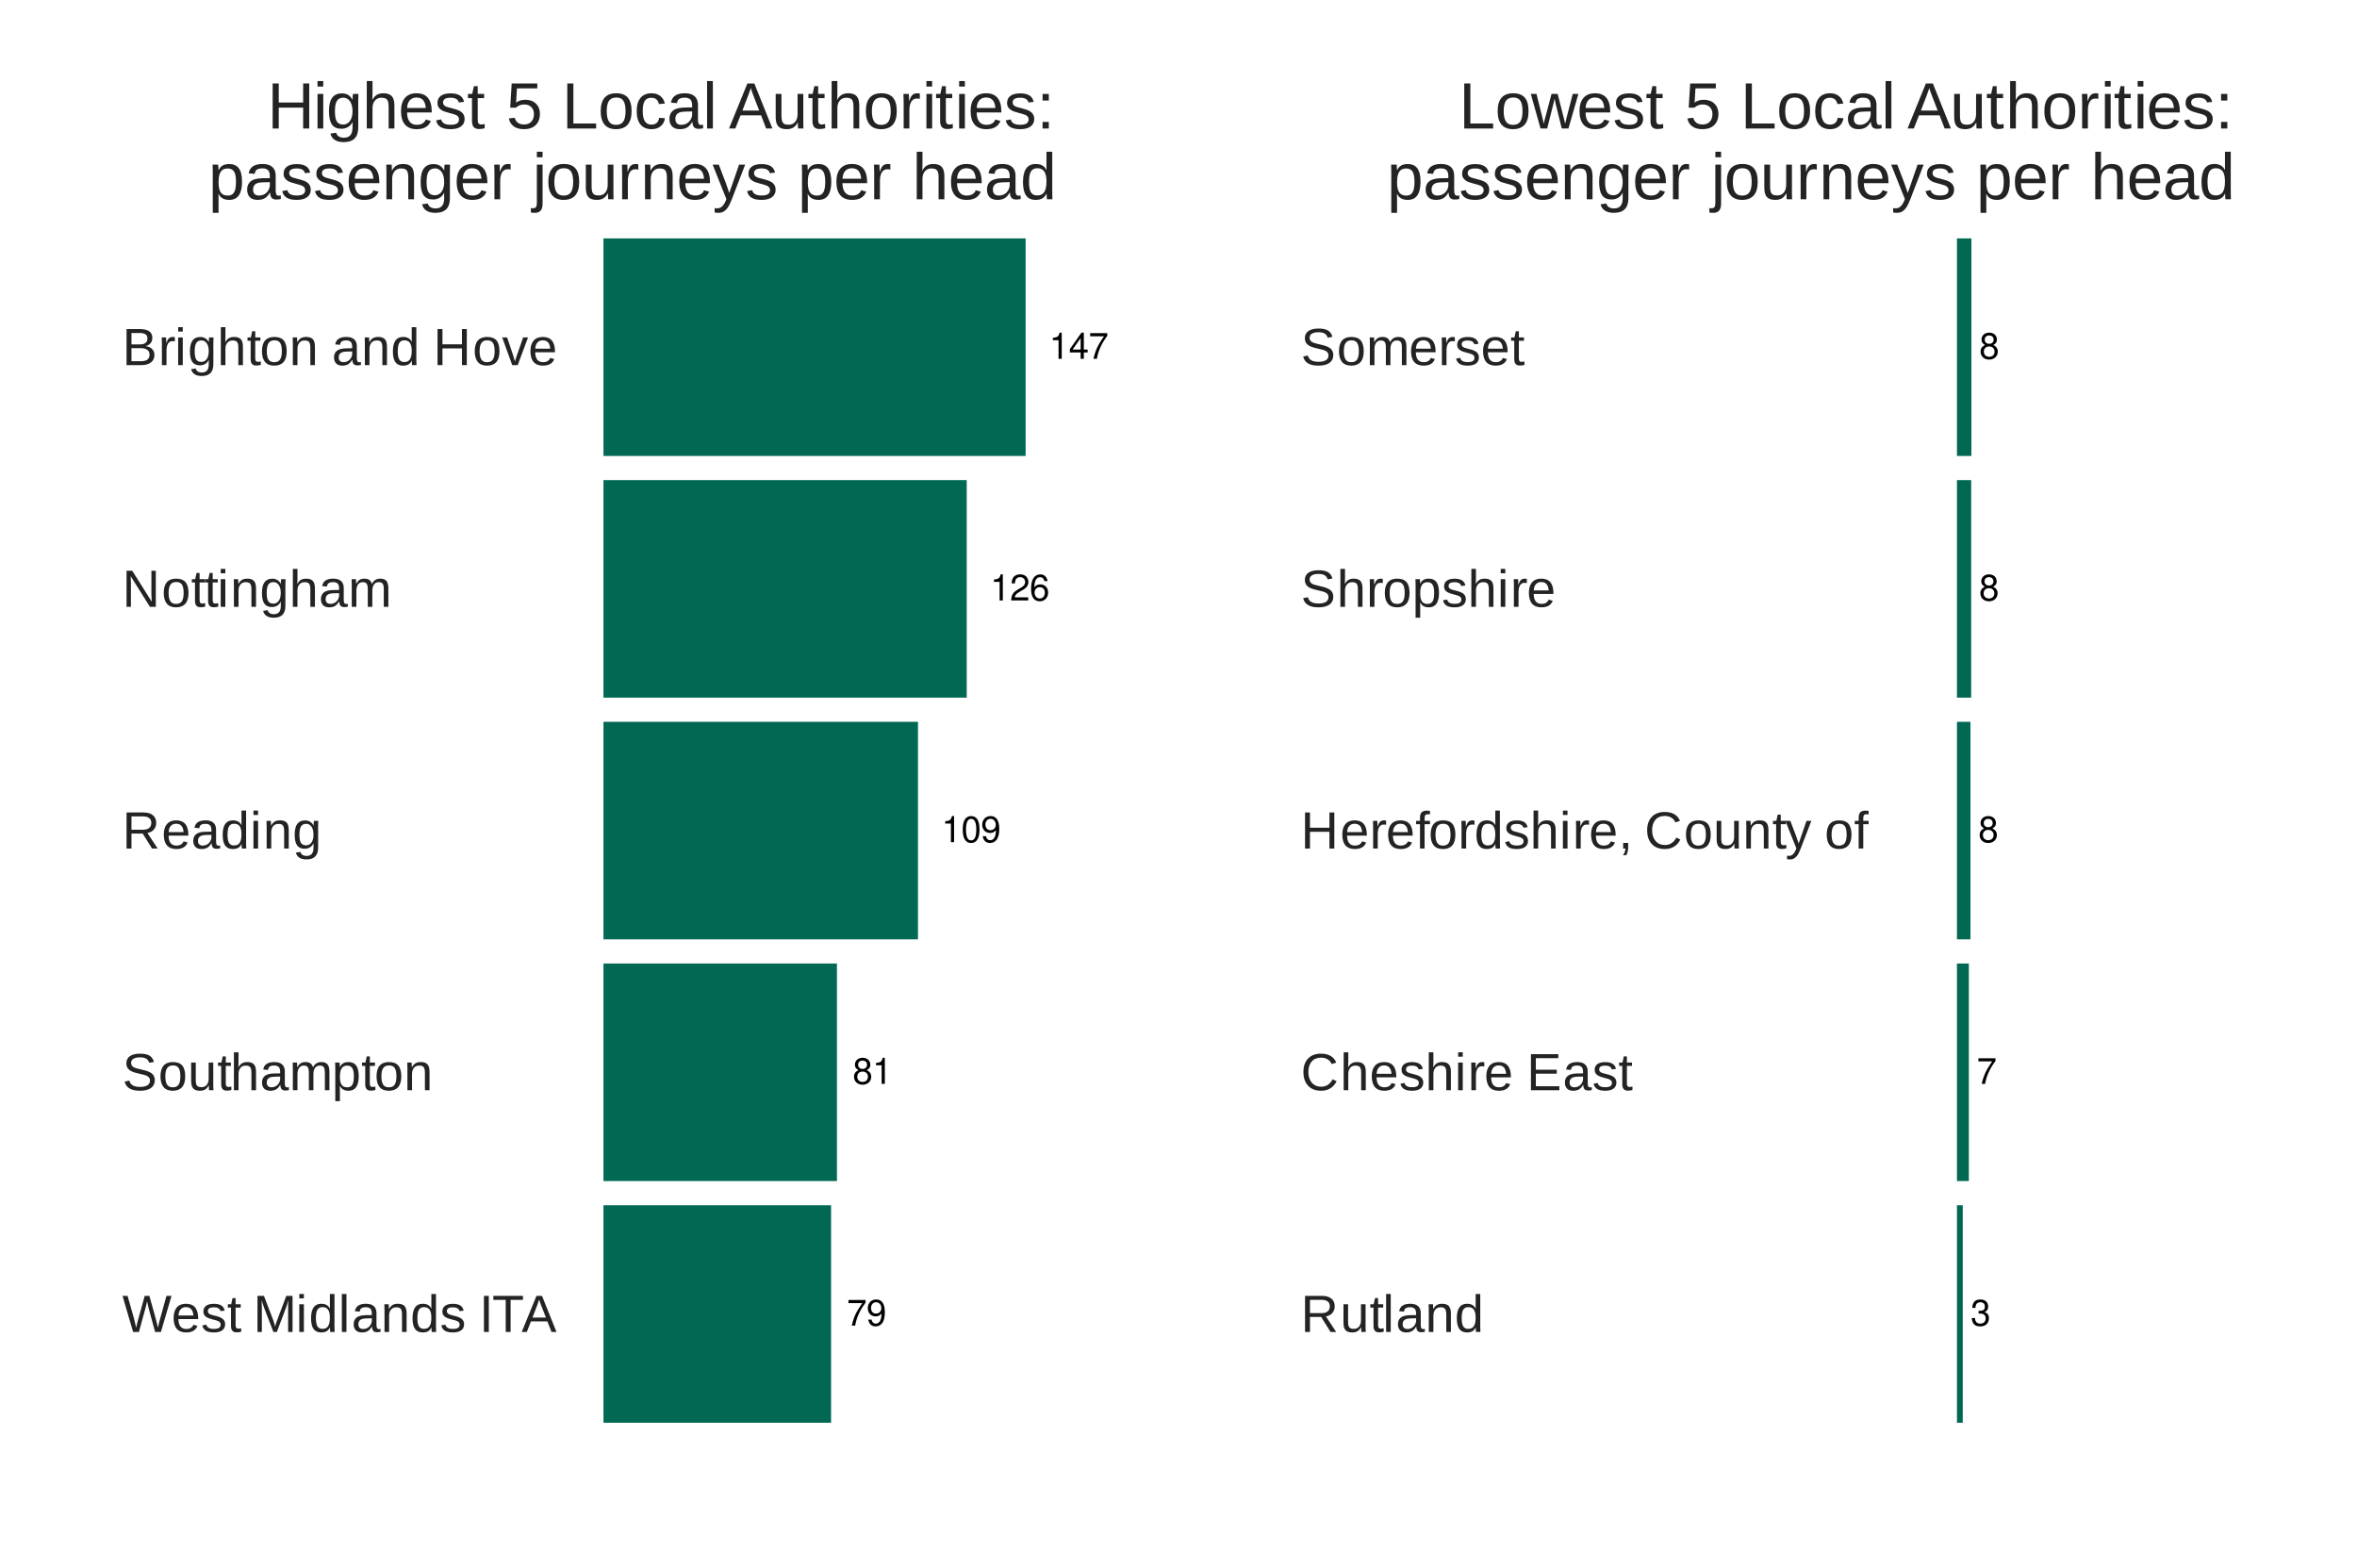 <?xml version="1.0" encoding="UTF-8"?>
<svg xmlns="http://www.w3.org/2000/svg" xmlns:xlink="http://www.w3.org/1999/xlink" width="720pt" height="479pt" viewBox="0 0 720 479" version="1.1">
<defs>
<g>
<symbol overflow="visible" id="glyph0-0">
<path style="stroke:none;" d=""/>
</symbol>
<symbol overflow="visible" id="glyph0-1">
<path style="stroke:none;" d="M 5.75 -7.828 L 0.516 -7.828 L 0.516 -6.875 L 4.734 -6.875 C 2.875 -4.203 2.109 -2.578 1.531 0 L 2.562 0 C 3 -2.5 3.984 -4.656 5.75 -7.016 Z M 5.75 -7.828 "/>
</symbol>
<symbol overflow="visible" id="glyph0-2">
<path style="stroke:none;" d="M 0.578 -1.828 C 0.766 -0.516 1.609 0.25 2.812 0.25 C 3.672 0.25 4.453 -0.172 4.922 -0.891 C 5.406 -1.672 5.625 -2.641 5.625 -4.094 C 5.625 -5.438 5.422 -6.281 4.953 -7 C 4.531 -7.641 3.844 -7.984 2.984 -7.984 C 1.484 -7.984 0.422 -6.875 0.422 -5.328 C 0.422 -3.859 1.406 -2.812 2.828 -2.812 C 3.562 -2.812 4.125 -3.078 4.625 -3.688 C 4.609 -1.703 3.984 -0.609 2.875 -0.609 C 2.188 -0.609 1.719 -1.047 1.562 -1.828 Z M 2.969 -7.141 C 3.875 -7.141 4.562 -6.375 4.562 -5.344 C 4.562 -4.359 3.906 -3.672 2.938 -3.672 C 2 -3.672 1.406 -4.344 1.406 -5.406 C 1.406 -6.406 2.062 -7.141 2.969 -7.141 Z M 2.969 -7.141 "/>
</symbol>
<symbol overflow="visible" id="glyph0-3">
<path style="stroke:none;" d="M 4.312 -4.203 C 5.141 -4.703 5.391 -5.109 5.391 -5.859 C 5.391 -7.109 4.438 -7.984 3.031 -7.984 C 1.656 -7.984 0.688 -7.109 0.688 -5.859 C 0.688 -5.109 0.938 -4.719 1.75 -4.203 C 0.844 -3.75 0.406 -3.109 0.406 -2.219 C 0.406 -0.766 1.484 0.25 3.031 0.25 C 4.578 0.25 5.672 -0.766 5.672 -2.219 C 5.672 -3.109 5.219 -3.75 4.312 -4.203 Z M 3.031 -7.125 C 3.859 -7.125 4.391 -6.625 4.391 -5.828 C 4.391 -5.078 3.859 -4.578 3.031 -4.578 C 2.203 -4.578 1.672 -5.078 1.672 -5.859 C 1.672 -6.625 2.203 -7.125 3.031 -7.125 Z M 3.031 -3.766 C 4.016 -3.766 4.672 -3.125 4.672 -2.203 C 4.672 -1.234 4.016 -0.609 3.016 -0.609 C 2.062 -0.609 1.406 -1.266 1.406 -2.188 C 1.406 -3.141 2.062 -3.766 3.031 -3.766 Z M 3.031 -3.766 "/>
</symbol>
<symbol overflow="visible" id="glyph0-4">
<path style="stroke:none;" d="M 2.859 -5.688 L 2.859 0 L 3.828 0 L 3.828 -7.984 L 3.188 -7.984 C 2.844 -6.766 2.625 -6.594 1.125 -6.391 L 1.125 -5.688 Z M 2.859 -5.688 "/>
</symbol>
<symbol overflow="visible" id="glyph0-5">
<path style="stroke:none;" d="M 3.031 -7.984 C 2.312 -7.984 1.641 -7.656 1.234 -7.109 C 0.734 -6.406 0.469 -5.344 0.469 -3.859 C 0.469 -1.172 1.359 0.25 3.031 0.25 C 4.688 0.25 5.594 -1.172 5.594 -3.797 C 5.594 -5.344 5.359 -6.391 4.844 -7.109 C 4.438 -7.672 3.781 -7.984 3.031 -7.984 Z M 3.031 -7.125 C 4.094 -7.125 4.609 -6.047 4.609 -3.891 C 4.609 -1.609 4.094 -0.547 3.016 -0.547 C 1.984 -0.547 1.469 -1.656 1.469 -3.859 C 1.469 -6.047 1.984 -7.125 3.031 -7.125 Z M 3.031 -7.125 "/>
</symbol>
<symbol overflow="visible" id="glyph0-6">
<path style="stroke:none;" d="M 5.594 -0.969 L 1.469 -0.969 C 1.562 -1.625 1.922 -2.047 2.891 -2.625 L 3.984 -3.25 C 5.078 -3.859 5.641 -4.672 5.641 -5.656 C 5.641 -6.312 5.375 -6.938 4.922 -7.375 C 4.453 -7.781 3.875 -7.984 3.141 -7.984 C 2.141 -7.984 1.406 -7.641 0.969 -6.953 C 0.703 -6.531 0.578 -6.031 0.547 -5.219 L 1.531 -5.219 C 1.562 -5.766 1.625 -6.094 1.75 -6.359 C 2.016 -6.844 2.516 -7.141 3.109 -7.141 C 3.984 -7.141 4.656 -6.5 4.656 -5.641 C 4.656 -5 4.281 -4.438 3.594 -4.047 L 2.578 -3.453 C 0.938 -2.5 0.469 -1.75 0.375 -0.016 L 5.594 -0.016 Z M 5.594 -0.969 "/>
</symbol>
<symbol overflow="visible" id="glyph0-7">
<path style="stroke:none;" d="M 5.5 -5.906 C 5.312 -7.219 4.469 -7.984 3.281 -7.984 C 2.422 -7.984 1.641 -7.562 1.188 -6.844 C 0.688 -6.062 0.469 -5.094 0.469 -3.641 C 0.469 -2.297 0.656 -1.453 1.141 -0.734 C 1.562 -0.094 2.25 0.25 3.109 0.25 C 4.594 0.25 5.672 -0.859 5.672 -2.422 C 5.672 -3.891 4.672 -4.922 3.266 -4.922 C 2.5 -4.922 1.891 -4.641 1.469 -4.047 C 1.484 -6.031 2.094 -7.125 3.219 -7.125 C 3.906 -7.125 4.375 -6.688 4.531 -5.906 Z M 3.141 -4.062 C 4.094 -4.062 4.672 -3.406 4.672 -2.344 C 4.672 -1.344 4.016 -0.609 3.109 -0.609 C 2.203 -0.609 1.531 -1.375 1.531 -2.391 C 1.531 -3.375 2.188 -4.062 3.141 -4.062 Z M 3.141 -4.062 "/>
</symbol>
<symbol overflow="visible" id="glyph0-8">
<path style="stroke:none;" d="M 3.609 -1.938 L 3.609 0 L 4.578 0 L 4.578 -1.938 L 5.75 -1.938 L 5.75 -2.812 L 4.578 -2.812 L 4.578 -7.984 L 3.859 -7.984 L 0.312 -2.953 L 0.312 -1.938 Z M 3.609 -2.812 L 1.156 -2.812 L 3.609 -6.328 Z M 3.609 -2.812 "/>
</symbol>
<symbol overflow="visible" id="glyph0-9">
<path style="stroke:none;" d="M 2.438 -3.672 L 2.969 -3.672 C 4.031 -3.672 4.594 -3.188 4.594 -2.219 C 4.594 -1.219 3.984 -0.609 2.984 -0.609 C 1.906 -0.609 1.391 -1.156 1.328 -2.312 L 0.359 -2.312 C 0.391 -1.672 0.516 -1.266 0.703 -0.906 C 1.109 -0.125 1.859 0.25 2.938 0.25 C 4.547 0.25 5.594 -0.719 5.594 -2.234 C 5.594 -3.25 5.203 -3.797 4.266 -4.125 C 5 -4.438 5.359 -4.984 5.359 -5.781 C 5.359 -7.156 4.469 -7.984 2.969 -7.984 C 1.391 -7.984 0.547 -7.109 0.516 -5.406 L 1.484 -5.406 C 1.5 -5.906 1.547 -6.172 1.672 -6.422 C 1.891 -6.875 2.375 -7.141 2.984 -7.141 C 3.844 -7.141 4.359 -6.609 4.359 -5.75 C 4.359 -5.188 4.172 -4.844 3.734 -4.656 C 3.469 -4.547 3.109 -4.5 2.438 -4.5 Z M 2.438 -3.672 "/>
</symbol>
<symbol overflow="visible" id="glyph1-0">
<path style="stroke:none;" d="M 1.609 -11.016 L 10.391 -11.016 L 10.391 0 L 1.609 0 Z M 2.203 -10.422 L 2.203 -0.594 L 9.797 -0.594 L 9.797 -10.422 Z M 2.203 -10.422 "/>
</symbol>
<symbol overflow="visible" id="glyph1-1">
<path style="stroke:none;" d="M 11.812 0 L 10.031 0 L 8.125 -7 C 8 -7.438 7.816 -8.219 7.578 -9.344 C 7.441 -8.738 7.328 -8.234 7.234 -7.828 C 7.141 -7.422 6.426 -4.812 5.094 0 L 3.312 0 L 0.078 -11.016 L 1.625 -11.016 L 3.609 -4.016 C 3.836 -3.141 4.051 -2.238 4.25 -1.312 C 4.375 -1.883 4.52 -2.508 4.688 -3.188 C 4.852 -3.863 5.578 -6.473 6.859 -11.016 L 8.281 -11.016 L 10.203 -4.156 C 10.492 -3.039 10.723 -2.094 10.891 -1.312 L 10.953 -1.594 C 11.098 -2.188 11.211 -2.672 11.297 -3.047 C 11.391 -3.43 12.125 -6.086 13.5 -11.016 L 15.047 -11.016 Z M 11.812 0 "/>
</symbol>
<symbol overflow="visible" id="glyph1-2">
<path style="stroke:none;" d="M 2.156 -3.938 C 2.156 -2.969 2.352 -2.219 2.75 -1.688 C 3.156 -1.164 3.742 -0.906 4.516 -0.906 C 5.129 -0.906 5.617 -1.023 5.984 -1.266 C 6.348 -1.516 6.598 -1.828 6.734 -2.203 L 7.969 -1.844 C 7.457 -0.508 6.305 0.156 4.516 0.156 C 3.266 0.156 2.312 -0.211 1.656 -0.953 C 1.008 -1.703 0.688 -2.812 0.688 -4.281 C 0.688 -5.676 1.008 -6.742 1.656 -7.484 C 2.312 -8.234 3.25 -8.609 4.469 -8.609 C 6.945 -8.609 8.188 -7.113 8.188 -4.125 L 8.188 -3.938 Z M 6.734 -5.016 C 6.66 -5.898 6.438 -6.547 6.062 -6.953 C 5.688 -7.367 5.145 -7.578 4.438 -7.578 C 3.758 -7.578 3.219 -7.348 2.812 -6.891 C 2.414 -6.43 2.203 -5.805 2.172 -5.016 Z M 6.734 -5.016 "/>
</symbol>
<symbol overflow="visible" id="glyph1-3">
<path style="stroke:none;" d="M 7.422 -2.344 C 7.422 -1.539 7.117 -0.922 6.516 -0.484 C 5.922 -0.055 5.082 0.156 4 0.156 C 2.945 0.156 2.133 -0.016 1.562 -0.359 C 0.988 -0.711 0.617 -1.254 0.453 -1.984 L 1.688 -2.234 C 1.812 -1.773 2.062 -1.441 2.438 -1.234 C 2.812 -1.023 3.332 -0.922 4 -0.922 C 4.707 -0.922 5.227 -1.031 5.562 -1.25 C 5.895 -1.469 6.062 -1.797 6.062 -2.234 C 6.062 -2.566 5.945 -2.836 5.719 -3.047 C 5.488 -3.254 5.117 -3.426 4.609 -3.562 L 3.594 -3.828 C 2.789 -4.035 2.219 -4.238 1.875 -4.438 C 1.531 -4.633 1.258 -4.875 1.062 -5.156 C 0.875 -5.445 0.781 -5.801 0.781 -6.219 C 0.781 -6.988 1.055 -7.578 1.609 -7.984 C 2.16 -8.391 2.961 -8.594 4.016 -8.594 C 4.941 -8.594 5.68 -8.426 6.234 -8.094 C 6.785 -7.77 7.133 -7.242 7.281 -6.516 L 6.016 -6.359 C 5.93 -6.734 5.719 -7.02 5.375 -7.219 C 5.039 -7.426 4.586 -7.531 4.016 -7.531 C 3.379 -7.531 2.91 -7.43 2.609 -7.234 C 2.305 -7.047 2.156 -6.754 2.156 -6.359 C 2.156 -6.117 2.219 -5.922 2.344 -5.766 C 2.469 -5.609 2.648 -5.473 2.891 -5.359 C 3.141 -5.254 3.656 -5.109 4.438 -4.922 C 5.188 -4.734 5.723 -4.555 6.047 -4.391 C 6.379 -4.234 6.641 -4.055 6.828 -3.859 C 7.016 -3.672 7.16 -3.453 7.266 -3.203 C 7.367 -2.953 7.422 -2.664 7.422 -2.344 Z M 7.422 -2.344 "/>
</symbol>
<symbol overflow="visible" id="glyph1-4">
<path style="stroke:none;" d="M 4.328 -0.062 C 3.867 0.062 3.395 0.125 2.906 0.125 C 1.781 0.125 1.219 -0.516 1.219 -1.797 L 1.219 -7.438 L 0.25 -7.438 L 0.25 -8.453 L 1.281 -8.453 L 1.688 -10.344 L 2.625 -10.344 L 2.625 -8.453 L 4.188 -8.453 L 4.188 -7.438 L 2.625 -7.438 L 2.625 -2.094 C 2.625 -1.688 2.691 -1.398 2.828 -1.234 C 2.961 -1.078 3.191 -1 3.516 -1 C 3.703 -1 3.973 -1.035 4.328 -1.109 Z M 4.328 -0.062 "/>
</symbol>
<symbol overflow="visible" id="glyph1-5">
<path style="stroke:none;" d=""/>
</symbol>
<symbol overflow="visible" id="glyph1-6">
<path style="stroke:none;" d="M 10.672 0 L 10.672 -7.344 C 10.672 -8.156 10.695 -8.938 10.75 -9.688 C 10.488 -8.758 10.258 -8.031 10.062 -7.5 L 7.219 0 L 6.172 0 L 3.281 -7.5 L 2.844 -8.828 L 2.594 -9.688 L 2.609 -8.828 L 2.641 -7.344 L 2.641 0 L 1.312 0 L 1.312 -11.016 L 3.281 -11.016 L 6.203 -3.375 C 6.305 -3.07 6.406 -2.742 6.5 -2.391 C 6.602 -2.035 6.672 -1.781 6.703 -1.625 C 6.742 -1.832 6.828 -2.148 6.953 -2.578 C 7.086 -3.004 7.18 -3.27 7.234 -3.375 L 10.109 -11.016 L 12.016 -11.016 L 12.016 0 Z M 10.672 0 "/>
</symbol>
<symbol overflow="visible" id="glyph1-7">
<path style="stroke:none;" d="M 1.078 -10.25 L 1.078 -11.594 L 2.484 -11.594 L 2.484 -10.25 Z M 1.078 0 L 1.078 -8.453 L 2.484 -8.453 L 2.484 0 Z M 1.078 0 "/>
</symbol>
<symbol overflow="visible" id="glyph1-8">
<path style="stroke:none;" d="M 6.422 -1.359 C 6.16 -0.816 5.812 -0.426 5.375 -0.188 C 4.945 0.039 4.414 0.156 3.781 0.156 C 2.719 0.156 1.93 -0.203 1.422 -0.922 C 0.922 -1.641 0.672 -2.727 0.672 -4.188 C 0.672 -7.133 1.707 -8.609 3.781 -8.609 C 4.426 -8.609 4.961 -8.488 5.391 -8.25 C 5.816 -8.02 6.16 -7.648 6.422 -7.141 L 6.438 -7.141 L 6.422 -8.094 L 6.422 -11.594 L 7.828 -11.594 L 7.828 -1.75 C 7.828 -0.863 7.844 -0.281 7.875 0 L 6.531 0 C 6.508 -0.082 6.488 -0.273 6.469 -0.578 C 6.457 -0.879 6.453 -1.141 6.453 -1.359 Z M 2.156 -4.234 C 2.156 -3.055 2.312 -2.211 2.625 -1.703 C 2.938 -1.191 3.441 -0.938 4.141 -0.938 C 4.941 -0.938 5.52 -1.211 5.875 -1.766 C 6.238 -2.316 6.422 -3.172 6.422 -4.328 C 6.422 -5.453 6.238 -6.273 5.875 -6.797 C 5.52 -7.316 4.945 -7.578 4.156 -7.578 C 3.445 -7.578 2.938 -7.312 2.625 -6.781 C 2.312 -6.258 2.156 -5.41 2.156 -4.234 Z M 2.156 -4.234 "/>
</symbol>
<symbol overflow="visible" id="glyph1-9">
<path style="stroke:none;" d="M 1.078 0 L 1.078 -11.594 L 2.484 -11.594 L 2.484 0 Z M 1.078 0 "/>
</symbol>
<symbol overflow="visible" id="glyph1-10">
<path style="stroke:none;" d="M 3.234 0.156 C 2.391 0.156 1.754 -0.066 1.328 -0.516 C 0.898 -0.961 0.688 -1.578 0.688 -2.359 C 0.688 -3.234 0.973 -3.906 1.547 -4.375 C 2.117 -4.844 3.047 -5.094 4.328 -5.125 L 6.234 -5.156 L 6.234 -5.625 C 6.234 -6.312 6.086 -6.801 5.797 -7.094 C 5.504 -7.395 5.047 -7.547 4.422 -7.547 C 3.785 -7.547 3.32 -7.438 3.031 -7.219 C 2.75 -7.008 2.582 -6.672 2.531 -6.203 L 1.062 -6.328 C 1.301 -7.848 2.43 -8.609 4.453 -8.609 C 5.516 -8.609 6.312 -8.363 6.844 -7.875 C 7.383 -7.395 7.656 -6.691 7.656 -5.766 L 7.656 -2.125 C 7.656 -1.707 7.707 -1.395 7.812 -1.188 C 7.926 -0.977 8.133 -0.875 8.438 -0.875 C 8.57 -0.875 8.727 -0.891 8.906 -0.922 L 8.906 -0.047 C 8.551 0.035 8.188 0.078 7.812 0.078 C 7.289 0.078 6.91 -0.055 6.672 -0.328 C 6.441 -0.609 6.312 -1.039 6.281 -1.625 L 6.234 -1.625 C 5.867 -0.977 5.445 -0.52 4.969 -0.25 C 4.5 0.02 3.922 0.156 3.234 0.156 Z M 3.562 -0.906 C 4.07 -0.906 4.523 -1.02 4.922 -1.25 C 5.328 -1.488 5.645 -1.812 5.875 -2.219 C 6.113 -2.625 6.234 -3.047 6.234 -3.484 L 6.234 -4.172 L 4.688 -4.141 C 4.031 -4.129 3.531 -4.062 3.188 -3.938 C 2.844 -3.812 2.578 -3.617 2.391 -3.359 C 2.211 -3.098 2.125 -2.758 2.125 -2.344 C 2.125 -1.883 2.25 -1.531 2.5 -1.281 C 2.75 -1.031 3.102 -0.906 3.562 -0.906 Z M 3.562 -0.906 "/>
</symbol>
<symbol overflow="visible" id="glyph1-11">
<path style="stroke:none;" d="M 6.453 0 L 6.453 -5.359 C 6.453 -5.922 6.395 -6.352 6.281 -6.656 C 6.176 -6.969 6.004 -7.191 5.766 -7.328 C 5.523 -7.461 5.172 -7.531 4.703 -7.531 C 4.023 -7.531 3.488 -7.297 3.094 -6.828 C 2.707 -6.367 2.516 -5.727 2.516 -4.906 L 2.516 0 L 1.109 0 L 1.109 -6.656 C 1.109 -7.633 1.094 -8.234 1.062 -8.453 L 2.391 -8.453 C 2.398 -8.43 2.406 -8.363 2.406 -8.25 C 2.414 -8.133 2.422 -8 2.422 -7.844 C 2.43 -7.695 2.441 -7.422 2.453 -7.016 L 2.484 -7.016 C 2.805 -7.598 3.176 -8.008 3.594 -8.25 C 4.02 -8.488 4.551 -8.609 5.188 -8.609 C 6.113 -8.609 6.789 -8.379 7.219 -7.922 C 7.645 -7.461 7.859 -6.703 7.859 -5.641 L 7.859 0 Z M 6.453 0 "/>
</symbol>
<symbol overflow="visible" id="glyph1-12">
<path style="stroke:none;" d="M 1.484 0 L 1.484 -11.016 L 2.969 -11.016 L 2.969 0 Z M 1.484 0 "/>
</symbol>
<symbol overflow="visible" id="glyph1-13">
<path style="stroke:none;" d="M 5.625 -9.797 L 5.625 0 L 4.141 0 L 4.141 -9.797 L 0.359 -9.797 L 0.359 -11.016 L 9.406 -11.016 L 9.406 -9.797 Z M 5.625 -9.797 "/>
</symbol>
<symbol overflow="visible" id="glyph1-14">
<path style="stroke:none;" d="M 9.125 0 L 7.859 -3.219 L 2.844 -3.219 L 1.578 0 L 0.031 0 L 4.531 -11.016 L 6.219 -11.016 L 10.641 0 Z M 5.359 -9.891 L 5.281 -9.672 C 5.156 -9.234 4.961 -8.676 4.703 -8 L 3.297 -4.391 L 7.422 -4.391 L 6 -8.016 C 5.852 -8.379 5.707 -8.785 5.562 -9.234 Z M 5.359 -9.891 "/>
</symbol>
<symbol overflow="visible" id="glyph1-15">
<path style="stroke:none;" d="M 9.938 -3.047 C 9.938 -2.023 9.539 -1.234 8.75 -0.672 C 7.957 -0.117 6.836 0.156 5.391 0.156 C 2.711 0.156 1.16 -0.773 0.734 -2.641 L 2.172 -2.938 C 2.336 -2.27 2.691 -1.781 3.234 -1.469 C 3.773 -1.164 4.516 -1.016 5.453 -1.016 C 6.41 -1.016 7.148 -1.176 7.672 -1.5 C 8.203 -1.832 8.469 -2.32 8.469 -2.969 C 8.469 -3.32 8.383 -3.609 8.219 -3.828 C 8.051 -4.055 7.816 -4.242 7.516 -4.391 C 7.223 -4.535 6.867 -4.656 6.453 -4.75 C 6.047 -4.852 5.594 -4.961 5.094 -5.078 C 4.227 -5.273 3.566 -5.469 3.109 -5.656 C 2.66 -5.852 2.305 -6.066 2.047 -6.297 C 1.785 -6.535 1.586 -6.812 1.453 -7.125 C 1.316 -7.445 1.25 -7.816 1.25 -8.234 C 1.25 -9.172 1.609 -9.895 2.328 -10.406 C 3.047 -10.914 4.078 -11.172 5.422 -11.172 C 6.672 -11.172 7.625 -10.977 8.281 -10.594 C 8.945 -10.219 9.414 -9.566 9.688 -8.641 L 8.219 -8.391 C 8.051 -8.973 7.738 -9.395 7.281 -9.656 C 6.832 -9.914 6.207 -10.047 5.406 -10.047 C 4.531 -10.047 3.859 -9.898 3.391 -9.609 C 2.93 -9.316 2.703 -8.883 2.703 -8.312 C 2.703 -7.969 2.789 -7.688 2.969 -7.469 C 3.145 -7.25 3.398 -7.062 3.734 -6.906 C 4.078 -6.75 4.754 -6.562 5.766 -6.344 C 6.109 -6.258 6.445 -6.176 6.781 -6.094 C 7.113 -6.02 7.43 -5.926 7.734 -5.812 C 8.047 -5.695 8.336 -5.562 8.609 -5.406 C 8.879 -5.258 9.113 -5.078 9.312 -4.859 C 9.508 -4.641 9.66 -4.379 9.766 -4.078 C 9.879 -3.785 9.938 -3.441 9.938 -3.047 Z M 9.938 -3.047 "/>
</symbol>
<symbol overflow="visible" id="glyph1-16">
<path style="stroke:none;" d="M 8.234 -4.234 C 8.234 -2.754 7.906 -1.648 7.25 -0.922 C 6.602 -0.203 5.66 0.156 4.422 0.156 C 3.18 0.156 2.242 -0.219 1.609 -0.969 C 0.984 -1.727 0.672 -2.816 0.672 -4.234 C 0.672 -7.148 1.938 -8.609 4.469 -8.609 C 5.758 -8.609 6.707 -8.254 7.312 -7.547 C 7.926 -6.836 8.234 -5.734 8.234 -4.234 Z M 6.75 -4.234 C 6.75 -5.398 6.578 -6.25 6.234 -6.781 C 5.891 -7.312 5.305 -7.578 4.484 -7.578 C 3.66 -7.578 3.066 -7.305 2.703 -6.766 C 2.336 -6.223 2.156 -5.379 2.156 -4.234 C 2.156 -3.117 2.332 -2.281 2.688 -1.719 C 3.051 -1.164 3.625 -0.891 4.406 -0.891 C 5.25 -0.891 5.848 -1.16 6.203 -1.703 C 6.566 -2.242 6.75 -3.086 6.75 -4.234 Z M 6.75 -4.234 "/>
</symbol>
<symbol overflow="visible" id="glyph1-17">
<path style="stroke:none;" d="M 2.453 -8.453 L 2.453 -3.094 C 2.453 -2.539 2.504 -2.109 2.609 -1.797 C 2.723 -1.492 2.898 -1.273 3.141 -1.141 C 3.379 -1.004 3.734 -0.938 4.203 -0.938 C 4.879 -0.938 5.41 -1.164 5.797 -1.625 C 6.191 -2.094 6.391 -2.738 6.391 -3.562 L 6.391 -8.453 L 7.797 -8.453 L 7.797 -1.812 C 7.797 -0.82 7.812 -0.219 7.844 0 L 6.516 0 C 6.504 -0.031 6.492 -0.102 6.484 -0.219 C 6.484 -0.332 6.477 -0.461 6.469 -0.609 C 6.469 -0.754 6.461 -1.035 6.453 -1.453 L 6.422 -1.453 C 6.098 -0.867 5.723 -0.453 5.297 -0.203 C 4.879 0.035 4.352 0.156 3.719 0.156 C 2.789 0.156 2.113 -0.07 1.688 -0.531 C 1.258 -1 1.047 -1.766 1.047 -2.828 L 1.047 -8.453 Z M 2.453 -8.453 "/>
</symbol>
<symbol overflow="visible" id="glyph1-18">
<path style="stroke:none;" d="M 2.484 -7.016 C 2.785 -7.566 3.145 -7.969 3.562 -8.219 C 3.988 -8.477 4.531 -8.609 5.188 -8.609 C 6.102 -8.609 6.773 -8.379 7.203 -7.922 C 7.641 -7.473 7.859 -6.711 7.859 -5.641 L 7.859 0 L 6.453 0 L 6.453 -5.359 C 6.453 -5.953 6.395 -6.395 6.281 -6.688 C 6.176 -6.977 6 -7.191 5.75 -7.328 C 5.5 -7.461 5.148 -7.531 4.703 -7.531 C 4.047 -7.531 3.516 -7.301 3.109 -6.844 C 2.711 -6.383 2.516 -5.766 2.516 -4.984 L 2.516 0 L 1.109 0 L 1.109 -11.594 L 2.516 -11.594 L 2.516 -8.578 C 2.516 -8.266 2.504 -7.938 2.484 -7.594 C 2.473 -7.258 2.461 -7.066 2.453 -7.016 Z M 2.484 -7.016 "/>
</symbol>
<symbol overflow="visible" id="glyph1-19">
<path style="stroke:none;" d="M 6 0 L 6 -5.359 C 6 -6.18 5.883 -6.75 5.656 -7.062 C 5.438 -7.375 5.035 -7.531 4.453 -7.531 C 3.859 -7.531 3.383 -7.301 3.031 -6.844 C 2.688 -6.383 2.516 -5.738 2.516 -4.906 L 2.516 0 L 1.109 0 L 1.109 -6.656 C 1.109 -7.633 1.094 -8.234 1.062 -8.453 L 2.391 -8.453 C 2.398 -8.43 2.406 -8.363 2.406 -8.25 C 2.414 -8.133 2.422 -8 2.422 -7.844 C 2.43 -7.695 2.441 -7.422 2.453 -7.016 L 2.484 -7.016 C 2.785 -7.609 3.129 -8.02 3.516 -8.25 C 3.91 -8.488 4.391 -8.609 4.953 -8.609 C 5.586 -8.609 6.094 -8.477 6.469 -8.219 C 6.844 -7.969 7.102 -7.566 7.25 -7.016 L 7.266 -7.016 C 7.555 -7.578 7.91 -7.984 8.328 -8.234 C 8.742 -8.484 9.242 -8.609 9.828 -8.609 C 10.68 -8.609 11.301 -8.375 11.688 -7.906 C 12.082 -7.445 12.281 -6.691 12.281 -5.641 L 12.281 0 L 10.891 0 L 10.891 -5.359 C 10.891 -6.18 10.773 -6.75 10.547 -7.062 C 10.328 -7.375 9.926 -7.531 9.344 -7.531 C 8.727 -7.531 8.25 -7.301 7.906 -6.844 C 7.562 -6.383 7.391 -5.738 7.391 -4.906 L 7.391 0 Z M 6 0 "/>
</symbol>
<symbol overflow="visible" id="glyph1-20">
<path style="stroke:none;" d="M 8.234 -4.266 C 8.234 -1.316 7.195 0.156 5.125 0.156 C 3.82 0.156 2.945 -0.332 2.5 -1.312 L 2.453 -1.312 C 2.473 -1.27 2.484 -0.828 2.484 0.016 L 2.484 3.328 L 1.078 3.328 L 1.078 -6.734 C 1.078 -7.598 1.062 -8.172 1.031 -8.453 L 2.391 -8.453 C 2.398 -8.43 2.41 -8.359 2.422 -8.234 C 2.43 -8.109 2.441 -7.91 2.453 -7.641 C 2.461 -7.379 2.469 -7.195 2.469 -7.094 L 2.5 -7.094 C 2.75 -7.613 3.078 -7.992 3.484 -8.234 C 3.898 -8.484 4.445 -8.609 5.125 -8.609 C 6.164 -8.609 6.941 -8.258 7.453 -7.562 C 7.973 -6.863 8.234 -5.766 8.234 -4.266 Z M 6.75 -4.234 C 6.75 -5.41 6.586 -6.25 6.266 -6.75 C 5.953 -7.258 5.453 -7.516 4.766 -7.516 C 4.203 -7.516 3.766 -7.395 3.453 -7.156 C 3.141 -6.926 2.898 -6.562 2.734 -6.062 C 2.566 -5.57 2.484 -4.926 2.484 -4.125 C 2.484 -3.02 2.66 -2.203 3.016 -1.672 C 3.367 -1.148 3.945 -0.891 4.75 -0.891 C 5.445 -0.891 5.953 -1.145 6.266 -1.656 C 6.586 -2.164 6.75 -3.023 6.75 -4.234 Z M 6.75 -4.234 "/>
</symbol>
<symbol overflow="visible" id="glyph1-21">
<path style="stroke:none;" d="M 9.094 0 L 6.234 -4.578 L 2.812 -4.578 L 2.812 0 L 1.312 0 L 1.312 -11.016 L 6.5 -11.016 C 7.738 -11.016 8.691 -10.734 9.359 -10.172 C 10.035 -9.617 10.375 -8.848 10.375 -7.859 C 10.375 -7.047 10.133 -6.359 9.656 -5.797 C 9.188 -5.242 8.531 -4.895 7.688 -4.75 L 10.812 0 Z M 8.875 -7.844 C 8.875 -8.488 8.656 -8.977 8.219 -9.312 C 7.789 -9.645 7.164 -9.812 6.344 -9.812 L 2.812 -9.812 L 2.812 -5.75 L 6.406 -5.75 C 7.195 -5.75 7.805 -5.93 8.234 -6.297 C 8.66 -6.672 8.875 -7.188 8.875 -7.844 Z M 8.875 -7.844 "/>
</symbol>
<symbol overflow="visible" id="glyph1-22">
<path style="stroke:none;" d="M 4.281 3.328 C 3.363 3.328 2.629 3.145 2.078 2.781 C 1.535 2.414 1.188 1.898 1.031 1.234 L 2.438 1.031 C 2.531 1.426 2.738 1.727 3.062 1.938 C 3.383 2.145 3.805 2.25 4.328 2.25 C 5.723 2.25 6.422 1.426 6.422 -0.219 L 6.422 -1.578 L 6.406 -1.578 C 6.145 -1.035 5.781 -0.625 5.312 -0.344 C 4.852 -0.07 4.312 0.062 3.688 0.062 C 2.656 0.062 1.895 -0.281 1.406 -0.969 C 0.914 -1.656 0.672 -2.738 0.672 -4.219 C 0.672 -5.707 0.93 -6.805 1.453 -7.516 C 1.984 -8.234 2.781 -8.594 3.844 -8.594 C 4.445 -8.594 4.969 -8.453 5.406 -8.172 C 5.844 -7.898 6.18 -7.516 6.422 -7.016 L 6.438 -7.016 C 6.438 -7.172 6.445 -7.441 6.469 -7.828 C 6.488 -8.211 6.508 -8.422 6.531 -8.453 L 7.875 -8.453 C 7.844 -8.172 7.828 -7.586 7.828 -6.703 L 7.828 -0.25 C 7.828 2.133 6.645 3.328 4.281 3.328 Z M 6.422 -4.234 C 6.422 -4.922 6.328 -5.508 6.141 -6 C 5.953 -6.5 5.688 -6.879 5.344 -7.141 C 5.008 -7.41 4.625 -7.547 4.188 -7.547 C 3.469 -7.547 2.941 -7.285 2.609 -6.766 C 2.285 -6.242 2.125 -5.398 2.125 -4.234 C 2.125 -3.078 2.273 -2.242 2.578 -1.734 C 2.891 -1.234 3.422 -0.984 4.172 -0.984 C 4.609 -0.984 5 -1.113 5.344 -1.375 C 5.688 -1.633 5.953 -2.004 6.141 -2.484 C 6.328 -2.973 6.422 -3.555 6.422 -4.234 Z M 6.422 -4.234 "/>
</symbol>
<symbol overflow="visible" id="glyph1-23">
<path style="stroke:none;" d="M 8.453 0 L 2.562 -9.375 L 2.609 -8.625 L 2.641 -7.312 L 2.641 0 L 1.312 0 L 1.312 -11.016 L 3.047 -11.016 L 9 -1.578 C 8.938 -2.598 8.906 -3.336 8.906 -3.797 L 8.906 -11.016 L 10.25 -11.016 L 10.25 0 Z M 8.453 0 "/>
</symbol>
<symbol overflow="visible" id="glyph1-24">
<path style="stroke:none;" d="M 9.828 -3.109 C 9.828 -2.129 9.469 -1.363 8.75 -0.812 C 8.039 -0.27 7.051 0 5.781 0 L 1.312 0 L 1.312 -11.016 L 5.312 -11.016 C 7.895 -11.016 9.188 -10.125 9.188 -8.344 C 9.188 -7.688 9.004 -7.133 8.641 -6.688 C 8.273 -6.25 7.758 -5.957 7.094 -5.812 C 7.969 -5.707 8.641 -5.41 9.109 -4.922 C 9.586 -4.441 9.828 -3.836 9.828 -3.109 Z M 7.688 -8.156 C 7.688 -8.75 7.484 -9.172 7.078 -9.422 C 6.672 -9.68 6.082 -9.812 5.312 -9.812 L 2.812 -9.812 L 2.812 -6.328 L 5.312 -6.328 C 6.113 -6.328 6.707 -6.477 7.094 -6.781 C 7.488 -7.082 7.688 -7.539 7.688 -8.156 Z M 8.328 -3.219 C 8.328 -4.52 7.414 -5.172 5.594 -5.172 L 2.812 -5.172 L 2.812 -1.203 L 5.703 -1.203 C 6.617 -1.203 7.285 -1.367 7.703 -1.703 C 8.117 -2.047 8.328 -2.551 8.328 -3.219 Z M 8.328 -3.219 "/>
</symbol>
<symbol overflow="visible" id="glyph1-25">
<path style="stroke:none;" d="M 1.109 0 L 1.109 -6.484 C 1.109 -7.078 1.094 -7.734 1.062 -8.453 L 2.391 -8.453 C 2.43 -7.492 2.453 -6.922 2.453 -6.734 L 2.484 -6.734 C 2.711 -7.453 2.973 -7.941 3.266 -8.203 C 3.555 -8.473 3.969 -8.609 4.5 -8.609 C 4.688 -8.609 4.875 -8.582 5.062 -8.531 L 5.062 -7.25 C 4.875 -7.301 4.625 -7.328 4.312 -7.328 C 3.727 -7.328 3.281 -7.07 2.969 -6.562 C 2.664 -6.062 2.516 -5.344 2.516 -4.406 L 2.516 0 Z M 1.109 0 "/>
</symbol>
<symbol overflow="visible" id="glyph1-26">
<path style="stroke:none;" d="M 8.766 0 L 8.766 -5.109 L 2.812 -5.109 L 2.812 0 L 1.312 0 L 1.312 -11.016 L 2.812 -11.016 L 2.812 -6.359 L 8.766 -6.359 L 8.766 -11.016 L 10.25 -11.016 L 10.25 0 Z M 8.766 0 "/>
</symbol>
<symbol overflow="visible" id="glyph1-27">
<path style="stroke:none;" d="M 4.797 0 L 3.125 0 L 0.062 -8.453 L 1.562 -8.453 L 3.422 -2.953 C 3.484 -2.742 3.66 -2.129 3.953 -1.109 L 4.234 -2.016 L 4.531 -2.938 L 6.453 -8.453 L 7.953 -8.453 Z M 4.797 0 "/>
</symbol>
<symbol overflow="visible" id="glyph1-28">
<path style="stroke:none;" d="M 6.188 -9.953 C 4.969 -9.953 4.02 -9.562 3.344 -8.781 C 2.664 -8 2.328 -6.926 2.328 -5.562 C 2.328 -4.207 2.68 -3.117 3.391 -2.297 C 4.098 -1.484 5.051 -1.078 6.25 -1.078 C 7.789 -1.078 8.953 -1.836 9.734 -3.359 L 10.953 -2.75 C 10.492 -1.801 9.852 -1.078 9.031 -0.578 C 8.219 -0.086 7.27 0.156 6.188 0.156 C 5.07 0.156 4.109 -0.07 3.297 -0.531 C 2.492 -1 1.879 -1.66 1.453 -2.516 C 1.023 -3.367 0.812 -4.383 0.812 -5.562 C 0.812 -7.312 1.285 -8.68 2.234 -9.672 C 3.18 -10.672 4.492 -11.172 6.172 -11.172 C 7.348 -11.172 8.328 -10.941 9.109 -10.484 C 9.898 -10.023 10.477 -9.348 10.844 -8.453 L 9.438 -7.984 C 9.176 -8.617 8.766 -9.102 8.203 -9.438 C 7.641 -9.781 6.969 -9.953 6.188 -9.953 Z M 6.188 -9.953 "/>
</symbol>
<symbol overflow="visible" id="glyph1-29">
<path style="stroke:none;" d="M 1.312 0 L 1.312 -11.016 L 9.672 -11.016 L 9.672 -9.797 L 2.812 -9.797 L 2.812 -6.266 L 9.203 -6.266 L 9.203 -5.062 L 2.812 -5.062 L 2.812 -1.219 L 9.984 -1.219 L 9.984 0 Z M 1.312 0 "/>
</symbol>
<symbol overflow="visible" id="glyph1-30">
<path style="stroke:none;" d="M 2.828 -7.438 L 2.828 0 L 1.422 0 L 1.422 -7.438 L 0.234 -7.438 L 0.234 -8.453 L 1.422 -8.453 L 1.422 -9.406 C 1.422 -10.176 1.586 -10.727 1.922 -11.062 C 2.266 -11.406 2.785 -11.578 3.484 -11.578 C 3.867 -11.578 4.195 -11.547 4.469 -11.484 L 4.469 -10.422 C 4.238 -10.461 4.031 -10.484 3.844 -10.484 C 3.488 -10.484 3.227 -10.391 3.062 -10.203 C 2.906 -10.023 2.828 -9.695 2.828 -9.219 L 2.828 -8.453 L 4.469 -8.453 L 4.469 -7.438 Z M 2.828 -7.438 "/>
</symbol>
<symbol overflow="visible" id="glyph1-31">
<path style="stroke:none;" d="M 3.016 -1.719 L 3.016 -0.406 C 3.016 0.156 2.961 0.617 2.859 0.984 C 2.766 1.359 2.613 1.711 2.406 2.047 L 1.438 2.047 C 1.926 1.336 2.172 0.656 2.172 0 L 1.484 0 L 1.484 -1.719 Z M 3.016 -1.719 "/>
</symbol>
<symbol overflow="visible" id="glyph1-32">
<path style="stroke:none;" d="M 1.5 3.328 C 1.113 3.328 0.789 3.297 0.531 3.234 L 0.531 2.188 C 0.727 2.219 0.945 2.234 1.188 2.234 C 2.062 2.234 2.754 1.586 3.266 0.297 L 3.391 -0.047 L 0.047 -8.453 L 1.547 -8.453 L 3.328 -3.781 C 3.348 -3.707 3.375 -3.617 3.406 -3.516 C 3.445 -3.422 3.566 -3.082 3.766 -2.5 C 3.961 -1.926 4.07 -1.602 4.094 -1.531 L 4.641 -3.078 L 6.484 -8.453 L 7.969 -8.453 L 4.719 0 C 4.375 0.906 4.051 1.578 3.75 2.016 C 3.445 2.453 3.109 2.781 2.734 3 C 2.367 3.219 1.957 3.328 1.5 3.328 Z M 1.5 3.328 "/>
</symbol>
<symbol overflow="visible" id="glyph2-0">
<path style="stroke:none;" d="M 2 -13.766 L 12.984 -13.766 L 12.984 0 L 2 0 Z M 2.75 -13.016 L 2.75 -0.75 L 12.25 -0.75 L 12.25 -13.016 Z M 2.75 -13.016 "/>
</symbol>
<symbol overflow="visible" id="glyph2-1">
<path style="stroke:none;" d="M 10.953 0 L 10.953 -6.375 L 3.5 -6.375 L 3.5 0 L 1.641 0 L 1.641 -13.766 L 3.5 -13.766 L 3.5 -7.938 L 10.953 -7.938 L 10.953 -13.766 L 12.812 -13.766 L 12.812 0 Z M 10.953 0 "/>
</symbol>
<symbol overflow="visible" id="glyph2-2">
<path style="stroke:none;" d="M 1.344 -12.812 L 1.344 -14.5 L 3.094 -14.5 L 3.094 -12.812 Z M 1.344 0 L 1.344 -10.562 L 3.094 -10.562 L 3.094 0 Z M 1.344 0 "/>
</symbol>
<symbol overflow="visible" id="glyph2-3">
<path style="stroke:none;" d="M 5.359 4.156 C 4.203 4.156 3.281 3.926 2.594 3.469 C 1.914 3.02 1.477 2.379 1.281 1.547 L 3.047 1.297 C 3.16 1.773 3.414 2.145 3.812 2.406 C 4.219 2.676 4.75 2.812 5.406 2.812 C 7.156 2.812 8.031 1.785 8.031 -0.266 L 8.031 -1.969 L 8.016 -1.969 C 7.68 -1.289 7.223 -0.781 6.641 -0.438 C 6.055 -0.094 5.379 0.078 4.609 0.078 C 3.316 0.078 2.363 -0.348 1.75 -1.203 C 1.145 -2.066 0.844 -3.422 0.844 -5.266 C 0.844 -7.129 1.164 -8.504 1.812 -9.391 C 2.469 -10.285 3.469 -10.734 4.812 -10.734 C 5.551 -10.734 6.195 -10.562 6.75 -10.219 C 7.301 -9.875 7.727 -9.391 8.031 -8.766 L 8.047 -8.766 C 8.047 -8.953 8.055 -9.285 8.078 -9.766 C 8.109 -10.254 8.141 -10.52 8.172 -10.562 L 9.828 -10.562 C 9.797 -10.219 9.781 -9.488 9.781 -8.375 L 9.781 -0.297 C 9.781 2.672 8.305 4.156 5.359 4.156 Z M 8.031 -5.281 C 8.031 -6.145 7.91 -6.883 7.672 -7.5 C 7.441 -8.125 7.113 -8.598 6.688 -8.922 C 6.258 -9.254 5.773 -9.422 5.234 -9.422 C 4.336 -9.422 3.68 -9.094 3.266 -8.438 C 2.859 -7.789 2.656 -6.738 2.656 -5.281 C 2.656 -3.832 2.848 -2.789 3.234 -2.156 C 3.617 -1.531 4.273 -1.219 5.203 -1.219 C 5.754 -1.219 6.242 -1.379 6.672 -1.703 C 7.109 -2.035 7.441 -2.504 7.672 -3.109 C 7.91 -3.723 8.031 -4.445 8.031 -5.281 Z M 8.031 -5.281 "/>
</symbol>
<symbol overflow="visible" id="glyph2-4">
<path style="stroke:none;" d="M 3.094 -8.766 C 3.469 -9.453 3.922 -9.957 4.453 -10.281 C 4.984 -10.602 5.656 -10.766 6.469 -10.766 C 7.613 -10.766 8.457 -10.477 9 -9.906 C 9.551 -9.332 9.828 -8.379 9.828 -7.047 L 9.828 0 L 8.062 0 L 8.062 -6.703 C 8.062 -7.441 7.988 -7.988 7.844 -8.344 C 7.707 -8.707 7.484 -8.973 7.172 -9.141 C 6.859 -9.316 6.426 -9.406 5.875 -9.406 C 5.051 -9.406 4.391 -9.117 3.891 -8.547 C 3.391 -7.973 3.141 -7.203 3.141 -6.234 L 3.141 0 L 1.391 0 L 1.391 -14.5 L 3.141 -14.5 L 3.141 -10.719 C 3.141 -10.32 3.129 -9.91 3.109 -9.484 C 3.086 -9.066 3.07 -8.828 3.062 -8.766 Z M 3.094 -8.766 "/>
</symbol>
<symbol overflow="visible" id="glyph2-5">
<path style="stroke:none;" d="M 2.703 -4.906 C 2.703 -3.695 2.953 -2.766 3.453 -2.109 C 3.953 -1.453 4.68 -1.125 5.641 -1.125 C 6.398 -1.125 7.008 -1.273 7.469 -1.578 C 7.938 -1.891 8.25 -2.281 8.406 -2.75 L 9.953 -2.312 C 9.316 -0.633 7.879 0.203 5.641 0.203 C 4.078 0.203 2.883 -0.258 2.062 -1.188 C 1.25 -2.125 0.844 -3.516 0.844 -5.359 C 0.844 -7.098 1.25 -8.43 2.062 -9.359 C 2.883 -10.297 4.055 -10.766 5.578 -10.766 C 8.68 -10.766 10.234 -8.891 10.234 -5.141 L 10.234 -4.906 Z M 8.422 -6.266 C 8.316 -7.379 8.031 -8.191 7.562 -8.703 C 7.094 -9.211 6.422 -9.469 5.547 -9.469 C 4.691 -9.469 4.016 -9.18 3.516 -8.609 C 3.023 -8.035 2.758 -7.254 2.719 -6.266 Z M 8.422 -6.266 "/>
</symbol>
<symbol overflow="visible" id="glyph2-6">
<path style="stroke:none;" d="M 9.281 -2.922 C 9.281 -1.922 8.898 -1.148 8.141 -0.609 C 7.391 -0.066 6.336 0.203 4.984 0.203 C 3.672 0.203 2.656 -0.016 1.938 -0.453 C 1.227 -0.891 0.77 -1.566 0.562 -2.484 L 2.109 -2.781 C 2.254 -2.219 2.562 -1.801 3.031 -1.531 C 3.5 -1.27 4.148 -1.141 4.984 -1.141 C 5.879 -1.141 6.531 -1.273 6.938 -1.547 C 7.352 -1.828 7.562 -2.238 7.562 -2.781 C 7.562 -3.195 7.414 -3.535 7.125 -3.797 C 6.844 -4.055 6.383 -4.27 5.75 -4.438 L 4.5 -4.781 C 3.488 -5.039 2.77 -5.297 2.344 -5.547 C 1.914 -5.797 1.582 -6.098 1.344 -6.453 C 1.102 -6.816 0.984 -7.258 0.984 -7.781 C 0.984 -8.738 1.32 -9.469 2 -9.969 C 2.688 -10.477 3.691 -10.734 5.016 -10.734 C 6.18 -10.734 7.102 -10.523 7.781 -10.109 C 8.469 -9.703 8.906 -9.047 9.094 -8.141 L 7.516 -7.953 C 7.41 -8.422 7.145 -8.781 6.719 -9.031 C 6.289 -9.281 5.723 -9.406 5.016 -9.406 C 4.211 -9.406 3.625 -9.285 3.25 -9.047 C 2.875 -8.805 2.688 -8.441 2.688 -7.953 C 2.688 -7.648 2.766 -7.398 2.922 -7.203 C 3.078 -7.016 3.305 -6.848 3.609 -6.703 C 3.922 -6.566 4.566 -6.379 5.547 -6.141 C 6.473 -5.91 7.141 -5.695 7.547 -5.5 C 7.961 -5.301 8.289 -5.078 8.531 -4.828 C 8.77 -4.586 8.953 -4.312 9.078 -4 C 9.211 -3.688 9.281 -3.328 9.281 -2.922 Z M 9.281 -2.922 "/>
</symbol>
<symbol overflow="visible" id="glyph2-7">
<path style="stroke:none;" d="M 5.406 -0.078 C 4.832 0.078 4.242 0.156 3.641 0.156 C 2.234 0.156 1.531 -0.641 1.531 -2.234 L 1.531 -9.281 L 0.297 -9.281 L 0.297 -10.562 L 1.594 -10.562 L 2.109 -12.938 L 3.281 -12.938 L 3.281 -10.562 L 5.234 -10.562 L 5.234 -9.281 L 3.281 -9.281 L 3.281 -2.625 C 3.281 -2.113 3.363 -1.754 3.531 -1.547 C 3.695 -1.336 3.984 -1.234 4.391 -1.234 C 4.629 -1.234 4.969 -1.281 5.406 -1.375 Z M 5.406 -0.078 "/>
</symbol>
<symbol overflow="visible" id="glyph2-8">
<path style="stroke:none;" d=""/>
</symbol>
<symbol overflow="visible" id="glyph2-9">
<path style="stroke:none;" d="M 10.281 -4.484 C 10.281 -3.035 9.848 -1.891 8.984 -1.047 C 8.129 -0.211 6.938 0.203 5.406 0.203 C 4.125 0.203 3.086 -0.078 2.297 -0.641 C 1.504 -1.203 1.004 -2.016 0.797 -3.078 L 2.578 -3.281 C 2.953 -1.914 3.906 -1.234 5.438 -1.234 C 6.383 -1.234 7.125 -1.52 7.656 -2.094 C 8.188 -2.664 8.453 -3.445 8.453 -4.438 C 8.453 -5.312 8.18 -6.016 7.641 -6.547 C 7.109 -7.078 6.391 -7.344 5.484 -7.344 C 5.004 -7.344 4.555 -7.266 4.141 -7.109 C 3.734 -6.961 3.328 -6.711 2.922 -6.359 L 1.203 -6.359 L 1.656 -13.766 L 9.484 -13.766 L 9.484 -12.266 L 3.266 -12.266 L 3 -7.906 C 3.758 -8.488 4.707 -8.781 5.844 -8.781 C 7.195 -8.781 8.273 -8.379 9.078 -7.578 C 9.879 -6.785 10.281 -5.754 10.281 -4.484 Z M 10.281 -4.484 "/>
</symbol>
<symbol overflow="visible" id="glyph2-10">
<path style="stroke:none;" d="M 1.641 0 L 1.641 -13.766 L 3.5 -13.766 L 3.5 -1.531 L 10.453 -1.531 L 10.453 0 Z M 1.641 0 "/>
</symbol>
<symbol overflow="visible" id="glyph2-11">
<path style="stroke:none;" d="M 10.281 -5.297 C 10.281 -3.441 9.875 -2.062 9.062 -1.156 C 8.25 -0.25 7.066 0.203 5.516 0.203 C 3.973 0.203 2.805 -0.266 2.016 -1.203 C 1.234 -2.148 0.844 -3.516 0.844 -5.297 C 0.844 -8.941 2.422 -10.766 5.578 -10.766 C 7.191 -10.766 8.379 -10.316 9.141 -9.422 C 9.898 -8.535 10.281 -7.16 10.281 -5.297 Z M 8.438 -5.297 C 8.438 -6.754 8.219 -7.812 7.781 -8.469 C 7.352 -9.133 6.629 -9.469 5.609 -9.469 C 4.578 -9.469 3.832 -9.129 3.375 -8.453 C 2.914 -7.773 2.688 -6.723 2.688 -5.297 C 2.688 -3.898 2.91 -2.852 3.359 -2.156 C 3.816 -1.457 4.531 -1.109 5.5 -1.109 C 6.551 -1.109 7.301 -1.445 7.75 -2.125 C 8.207 -2.801 8.438 -3.859 8.438 -5.297 Z M 8.438 -5.297 "/>
</symbol>
<symbol overflow="visible" id="glyph2-12">
<path style="stroke:none;" d="M 2.688 -5.328 C 2.688 -3.922 2.906 -2.879 3.344 -2.203 C 3.789 -1.523 4.461 -1.188 5.359 -1.188 C 5.984 -1.188 6.504 -1.352 6.922 -1.688 C 7.336 -2.031 7.598 -2.555 7.703 -3.266 L 9.469 -3.141 C 9.332 -2.129 8.898 -1.316 8.172 -0.703 C 7.441 -0.098 6.52 0.203 5.406 0.203 C 3.926 0.203 2.797 -0.266 2.016 -1.203 C 1.234 -2.141 0.844 -3.504 0.844 -5.297 C 0.844 -7.066 1.234 -8.422 2.016 -9.359 C 2.797 -10.297 3.914 -10.766 5.375 -10.766 C 6.457 -10.766 7.352 -10.484 8.062 -9.922 C 8.781 -9.359 9.234 -8.586 9.422 -7.609 L 7.609 -7.469 C 7.516 -8.051 7.281 -8.516 6.906 -8.859 C 6.539 -9.211 6.016 -9.391 5.328 -9.391 C 4.398 -9.391 3.727 -9.078 3.312 -8.453 C 2.895 -7.836 2.688 -6.797 2.688 -5.328 Z M 2.688 -5.328 "/>
</symbol>
<symbol overflow="visible" id="glyph2-13">
<path style="stroke:none;" d="M 4.047 0.203 C 2.984 0.203 2.18 -0.078 1.641 -0.641 C 1.109 -1.203 0.844 -1.973 0.844 -2.953 C 0.844 -4.047 1.203 -4.883 1.922 -5.469 C 2.648 -6.051 3.812 -6.363 5.406 -6.406 L 7.781 -6.453 L 7.781 -7.016 C 7.781 -7.879 7.598 -8.492 7.234 -8.859 C 6.867 -9.234 6.297 -9.422 5.516 -9.422 C 4.734 -9.422 4.16 -9.285 3.797 -9.016 C 3.441 -8.754 3.227 -8.332 3.156 -7.75 L 1.312 -7.906 C 1.613 -9.812 3.031 -10.766 5.562 -10.766 C 6.883 -10.766 7.879 -10.457 8.547 -9.844 C 9.223 -9.238 9.562 -8.359 9.562 -7.203 L 9.562 -2.656 C 9.562 -2.133 9.629 -1.738 9.766 -1.469 C 9.898 -1.207 10.16 -1.078 10.547 -1.078 C 10.711 -1.078 10.906 -1.102 11.125 -1.156 L 11.125 -0.062 C 10.676 0.039 10.223 0.094 9.766 0.094 C 9.117 0.094 8.645 -0.07 8.344 -0.406 C 8.051 -0.75 7.883 -1.285 7.844 -2.016 L 7.781 -2.016 C 7.332 -1.211 6.812 -0.641 6.219 -0.297 C 5.625 0.035 4.898 0.203 4.047 0.203 Z M 4.438 -1.125 C 5.082 -1.125 5.656 -1.27 6.156 -1.562 C 6.664 -1.852 7.062 -2.254 7.344 -2.766 C 7.633 -3.273 7.781 -3.801 7.781 -4.344 L 7.781 -5.219 L 5.859 -5.172 C 5.035 -5.16 4.41 -5.078 3.984 -4.922 C 3.555 -4.766 3.227 -4.523 3 -4.203 C 2.77 -3.879 2.656 -3.453 2.656 -2.922 C 2.656 -2.348 2.805 -1.906 3.109 -1.594 C 3.422 -1.281 3.863 -1.125 4.438 -1.125 Z M 4.438 -1.125 "/>
</symbol>
<symbol overflow="visible" id="glyph2-14">
<path style="stroke:none;" d="M 1.344 0 L 1.344 -14.5 L 3.109 -14.5 L 3.109 0 Z M 1.344 0 "/>
</symbol>
<symbol overflow="visible" id="glyph2-15">
<path style="stroke:none;" d="M 11.391 0 L 9.828 -4.031 L 3.562 -4.031 L 1.969 0 L 0.047 0 L 5.656 -13.766 L 7.781 -13.766 L 13.297 0 Z M 6.688 -12.359 L 6.609 -12.078 C 6.441 -11.535 6.195 -10.844 5.875 -10 L 4.125 -5.484 L 9.266 -5.484 L 7.5 -10.016 C 7.32 -10.461 7.141 -10.973 6.953 -11.547 Z M 6.688 -12.359 "/>
</symbol>
<symbol overflow="visible" id="glyph2-16">
<path style="stroke:none;" d="M 3.062 -10.562 L 3.062 -3.875 C 3.062 -3.176 3.129 -2.633 3.266 -2.25 C 3.41 -1.863 3.629 -1.582 3.922 -1.406 C 4.223 -1.238 4.664 -1.156 5.25 -1.156 C 6.094 -1.156 6.758 -1.445 7.25 -2.031 C 7.738 -2.613 7.984 -3.414 7.984 -4.438 L 7.984 -10.562 L 9.734 -10.562 L 9.734 -2.25 C 9.734 -1.02 9.754 -0.27 9.797 0 L 8.141 0 C 8.129 -0.031 8.117 -0.117 8.109 -0.266 C 8.109 -0.41 8.102 -0.57 8.094 -0.75 C 8.082 -0.938 8.07 -1.289 8.062 -1.812 L 8.031 -1.812 C 7.625 -1.082 7.156 -0.562 6.625 -0.25 C 6.094 0.051 5.438 0.203 4.656 0.203 C 3.488 0.203 2.633 -0.082 2.094 -0.656 C 1.562 -1.238 1.297 -2.195 1.297 -3.531 L 1.297 -10.562 Z M 3.062 -10.562 "/>
</symbol>
<symbol overflow="visible" id="glyph2-17">
<path style="stroke:none;" d="M 1.391 0 L 1.391 -8.109 C 1.391 -8.848 1.367 -9.664 1.328 -10.562 L 2.984 -10.562 C 3.035 -9.363 3.062 -8.645 3.062 -8.406 L 3.109 -8.406 C 3.391 -9.312 3.711 -9.93 4.078 -10.266 C 4.441 -10.598 4.953 -10.766 5.609 -10.766 C 5.848 -10.766 6.086 -10.734 6.328 -10.672 L 6.328 -9.047 C 6.098 -9.117 5.785 -9.156 5.391 -9.156 C 4.66 -9.156 4.102 -8.836 3.719 -8.203 C 3.332 -7.578 3.141 -6.68 3.141 -5.516 L 3.141 0 Z M 1.391 0 "/>
</symbol>
<symbol overflow="visible" id="glyph2-18">
<path style="stroke:none;" d="M 1.828 -8.547 L 1.828 -10.562 L 3.734 -10.562 L 3.734 -8.547 Z M 1.828 0 L 1.828 -2.016 L 3.734 -2.016 L 3.734 0 Z M 1.828 0 "/>
</symbol>
<symbol overflow="visible" id="glyph2-19">
<path style="stroke:none;" d="M 10.281 -5.328 C 10.281 -1.641 8.984 0.203 6.391 0.203 C 4.766 0.203 3.672 -0.41 3.109 -1.641 L 3.062 -1.641 C 3.094 -1.586 3.109 -1.035 3.109 0.016 L 3.109 4.156 L 1.344 4.156 L 1.344 -8.406 C 1.344 -9.5 1.328 -10.219 1.297 -10.562 L 2.984 -10.562 C 2.992 -10.539 3.004 -10.445 3.016 -10.281 C 3.023 -10.125 3.039 -9.879 3.062 -9.547 C 3.082 -9.211 3.094 -8.988 3.094 -8.875 L 3.125 -8.875 C 3.438 -9.52 3.848 -9.992 4.359 -10.297 C 4.879 -10.598 5.555 -10.75 6.391 -10.75 C 7.691 -10.75 8.664 -10.312 9.312 -9.438 C 9.957 -8.57 10.281 -7.203 10.281 -5.328 Z M 8.438 -5.297 C 8.438 -6.766 8.238 -7.812 7.844 -8.438 C 7.445 -9.07 6.816 -9.391 5.953 -9.391 C 5.254 -9.391 4.707 -9.242 4.312 -8.953 C 3.914 -8.66 3.613 -8.203 3.406 -7.578 C 3.207 -6.961 3.109 -6.156 3.109 -5.156 C 3.109 -3.77 3.328 -2.75 3.766 -2.094 C 4.211 -1.438 4.93 -1.109 5.922 -1.109 C 6.797 -1.109 7.43 -1.426 7.828 -2.062 C 8.234 -2.707 8.438 -3.785 8.438 -5.297 Z M 8.438 -5.297 "/>
</symbol>
<symbol overflow="visible" id="glyph2-20">
<path style="stroke:none;" d="M 8.062 0 L 8.062 -6.703 C 8.062 -7.398 7.988 -7.938 7.844 -8.312 C 7.707 -8.695 7.488 -8.973 7.188 -9.141 C 6.895 -9.316 6.457 -9.406 5.875 -9.406 C 5.031 -9.406 4.363 -9.113 3.875 -8.531 C 3.383 -7.957 3.141 -7.156 3.141 -6.125 L 3.141 0 L 1.391 0 L 1.391 -8.312 C 1.391 -9.539 1.367 -10.289 1.328 -10.562 L 2.984 -10.562 C 2.992 -10.531 3 -10.441 3 -10.297 C 3.008 -10.16 3.02 -10 3.031 -9.812 C 3.039 -9.625 3.051 -9.273 3.062 -8.766 L 3.094 -8.766 C 3.5 -9.492 3.969 -10.008 4.5 -10.312 C 5.031 -10.613 5.688 -10.766 6.469 -10.766 C 7.633 -10.766 8.484 -10.473 9.016 -9.891 C 9.555 -9.316 9.828 -8.367 9.828 -7.047 L 9.828 0 Z M 8.062 0 "/>
</symbol>
<symbol overflow="visible" id="glyph2-21">
<path style="stroke:none;" d="M 1.344 -12.812 L 1.344 -14.5 L 3.094 -14.5 L 3.094 -12.812 Z M 3.094 1.312 C 3.094 2.301 2.895 3.02 2.5 3.469 C 2.113 3.926 1.531 4.156 0.75 4.156 C 0.25 4.156 -0.16 4.125 -0.484 4.062 L -0.484 2.703 L 0.125 2.766 C 0.57 2.766 0.883 2.645 1.062 2.406 C 1.25 2.176 1.344 1.723 1.344 1.047 L 1.344 -10.562 L 3.094 -10.562 Z M 3.094 1.312 "/>
</symbol>
<symbol overflow="visible" id="glyph2-22">
<path style="stroke:none;" d="M 1.859 4.156 C 1.379 4.156 0.977 4.117 0.656 4.047 L 0.656 2.719 C 0.906 2.758 1.176 2.781 1.469 2.781 C 2.562 2.781 3.43 1.977 4.078 0.375 L 4.234 -0.047 L 0.047 -10.562 L 1.922 -10.562 L 4.156 -4.734 C 4.188 -4.641 4.223 -4.523 4.266 -4.391 C 4.316 -4.266 4.461 -3.844 4.703 -3.125 C 4.953 -2.406 5.086 -2.004 5.109 -1.922 L 5.797 -3.844 L 8.109 -10.562 L 9.969 -10.562 L 5.906 0 C 5.469 1.125 5.055 1.961 4.672 2.516 C 4.297 3.066 3.879 3.477 3.422 3.75 C 2.961 4.02 2.441 4.156 1.859 4.156 Z M 1.859 4.156 "/>
</symbol>
<symbol overflow="visible" id="glyph2-23">
<path style="stroke:none;" d="M 8.016 -1.703 C 7.691 -1.023 7.258 -0.535 6.719 -0.234 C 6.188 0.055 5.523 0.203 4.734 0.203 C 3.391 0.203 2.406 -0.242 1.781 -1.141 C 1.156 -2.047 0.844 -3.41 0.844 -5.234 C 0.844 -8.922 2.141 -10.766 4.734 -10.766 C 5.523 -10.766 6.188 -10.617 6.719 -10.328 C 7.258 -10.035 7.691 -9.566 8.016 -8.922 L 8.031 -8.922 L 8.016 -10.109 L 8.016 -14.5 L 9.781 -14.5 L 9.781 -2.172 C 9.781 -1.078 9.797 -0.352 9.828 0 L 8.156 0 C 8.133 -0.102 8.113 -0.344 8.094 -0.719 C 8.07 -1.102 8.062 -1.43 8.062 -1.703 Z M 2.688 -5.297 C 2.688 -3.816 2.879 -2.754 3.266 -2.109 C 3.66 -1.473 4.297 -1.156 5.172 -1.156 C 6.172 -1.156 6.895 -1.5 7.344 -2.188 C 7.789 -2.883 8.016 -3.957 8.016 -5.406 C 8.016 -6.812 7.789 -7.836 7.344 -8.484 C 6.895 -9.141 6.18 -9.469 5.203 -9.469 C 4.316 -9.469 3.676 -9.141 3.281 -8.484 C 2.883 -7.828 2.688 -6.766 2.688 -5.297 Z M 2.688 -5.297 "/>
</symbol>
<symbol overflow="visible" id="glyph2-24">
<path style="stroke:none;" d="M 11.469 0 L 9.422 0 L 7.578 -7.469 L 7.234 -9.125 C 7.172 -8.832 7.078 -8.41 6.953 -7.859 C 6.828 -7.305 6.164 -4.688 4.969 0 L 2.938 0 L -0.031 -10.562 L 1.703 -10.562 L 3.5 -3.391 C 3.539 -3.234 3.68 -2.586 3.922 -1.453 L 4.078 -2.172 L 6.297 -10.562 L 8.172 -10.562 L 10.016 -3.312 L 10.469 -1.453 L 10.766 -2.812 L 12.781 -10.562 L 14.5 -10.562 Z M 11.469 0 "/>
</symbol>
</g>
</defs>
<g id="surface1069">
<rect x="0" y="0" width="720" height="479" style="fill:rgb(100%,100%,100%);fill-opacity:1;stroke:none;"/>
<path style=" stroke:none;fill-rule:nonzero;fill:rgb(0%,40.784%,32.549%);fill-opacity:1;" d="M 184.344 434.578 L 253.867 434.578 L 253.867 368.133 L 184.344 368.133 Z M 184.344 434.578 "/>
<path style=" stroke:none;fill-rule:nonzero;fill:rgb(0%,40.784%,32.549%);fill-opacity:1;" d="M 184.344 360.75 L 255.664 360.75 L 255.664 294.305 L 184.344 294.305 Z M 184.344 360.75 "/>
<path style=" stroke:none;fill-rule:nonzero;fill:rgb(0%,40.784%,32.549%);fill-opacity:1;" d="M 184.344 286.922 L 280.418 286.922 L 280.418 220.477 L 184.344 220.477 Z M 184.344 286.922 "/>
<path style=" stroke:none;fill-rule:nonzero;fill:rgb(0%,40.784%,32.549%);fill-opacity:1;" d="M 184.344 213.094 L 295.305 213.094 L 295.305 146.648 L 184.344 146.648 Z M 184.344 213.094 "/>
<path style=" stroke:none;fill-rule:nonzero;fill:rgb(0%,40.784%,32.549%);fill-opacity:1;" d="M 184.344 139.266 L 313.301 139.266 L 313.301 72.82 L 184.344 72.82 Z M 184.344 139.266 "/>
<g style="fill:rgb(0%,0%,0%);fill-opacity:1;">
  <use xlink:href="#glyph0-1" x="258.664" y="404.903"/>
  <use xlink:href="#glyph0-2" x="264.664" y="404.903"/>
</g>
<g style="fill:rgb(0%,0%,0%);fill-opacity:1;">
  <use xlink:href="#glyph0-3" x="260.465" y="331.075"/>
  <use xlink:href="#glyph0-4" x="266.465" y="331.075"/>
</g>
<g style="fill:rgb(0%,0%,0%);fill-opacity:1;">
  <use xlink:href="#glyph0-4" x="287.617" y="257.247"/>
  <use xlink:href="#glyph0-5" x="293.617" y="257.247"/>
  <use xlink:href="#glyph0-2" x="299.617" y="257.247"/>
</g>
<g style="fill:rgb(0%,0%,0%);fill-opacity:1;">
  <use xlink:href="#glyph0-4" x="302.504" y="183.419"/>
  <use xlink:href="#glyph0-6" x="308.504" y="183.419"/>
  <use xlink:href="#glyph0-7" x="314.504" y="183.419"/>
</g>
<g style="fill:rgb(0%,0%,0%);fill-opacity:1;">
  <use xlink:href="#glyph0-4" x="320.5" y="109.591"/>
  <use xlink:href="#glyph0-8" x="326.5" y="109.591"/>
  <use xlink:href="#glyph0-1" x="332.5" y="109.591"/>
</g>
<g style="fill:rgb(13.725%,13.725%,13.725%);fill-opacity:1;">
  <use xlink:href="#glyph1-1" x="37.348" y="406.84"/>
  <use xlink:href="#glyph1-2" x="52.348" y="406.84"/>
  <use xlink:href="#glyph1-3" x="61.348" y="406.84"/>
  <use xlink:href="#glyph1-4" x="69.348" y="406.84"/>
  <use xlink:href="#glyph1-5" x="73.348" y="406.84"/>
  <use xlink:href="#glyph1-6" x="77.348" y="406.84"/>
  <use xlink:href="#glyph1-7" x="90.348" y="406.84"/>
  <use xlink:href="#glyph1-8" x="94.348" y="406.84"/>
  <use xlink:href="#glyph1-9" x="103.348" y="406.84"/>
  <use xlink:href="#glyph1-10" x="107.348" y="406.84"/>
  <use xlink:href="#glyph1-11" x="116.348" y="406.84"/>
  <use xlink:href="#glyph1-8" x="125.348" y="406.84"/>
  <use xlink:href="#glyph1-3" x="134.348" y="406.84"/>
  <use xlink:href="#glyph1-5" x="142.348" y="406.84"/>
  <use xlink:href="#glyph1-12" x="146.348" y="406.84"/>
  <use xlink:href="#glyph1-13" x="150.348" y="406.84"/>
  <use xlink:href="#glyph1-14" x="159.348" y="406.84"/>
</g>
<g style="fill:rgb(13.725%,13.725%,13.725%);fill-opacity:1;">
  <use xlink:href="#glyph1-15" x="37.348" y="333.012"/>
  <use xlink:href="#glyph1-16" x="48.348" y="333.012"/>
  <use xlink:href="#glyph1-17" x="57.348" y="333.012"/>
  <use xlink:href="#glyph1-4" x="66.348" y="333.012"/>
  <use xlink:href="#glyph1-18" x="70.348" y="333.012"/>
  <use xlink:href="#glyph1-10" x="79.348" y="333.012"/>
  <use xlink:href="#glyph1-19" x="88.348" y="333.012"/>
  <use xlink:href="#glyph1-20" x="101.348" y="333.012"/>
  <use xlink:href="#glyph1-4" x="110.348" y="333.012"/>
  <use xlink:href="#glyph1-16" x="114.348" y="333.012"/>
  <use xlink:href="#glyph1-11" x="123.348" y="333.012"/>
</g>
<g style="fill:rgb(13.725%,13.725%,13.725%);fill-opacity:1;">
  <use xlink:href="#glyph1-21" x="37.348" y="259.184"/>
  <use xlink:href="#glyph1-2" x="49.348" y="259.184"/>
  <use xlink:href="#glyph1-10" x="58.348" y="259.184"/>
  <use xlink:href="#glyph1-8" x="67.348" y="259.184"/>
  <use xlink:href="#glyph1-7" x="76.348" y="259.184"/>
  <use xlink:href="#glyph1-11" x="80.348" y="259.184"/>
  <use xlink:href="#glyph1-22" x="89.348" y="259.184"/>
</g>
<g style="fill:rgb(13.725%,13.725%,13.725%);fill-opacity:1;">
  <use xlink:href="#glyph1-23" x="37.348" y="185.355"/>
  <use xlink:href="#glyph1-16" x="49.348" y="185.355"/>
  <use xlink:href="#glyph1-4" x="58.348" y="185.355"/>
  <use xlink:href="#glyph1-4" x="62.348" y="185.355"/>
  <use xlink:href="#glyph1-7" x="66.348" y="185.355"/>
  <use xlink:href="#glyph1-11" x="70.348" y="185.355"/>
  <use xlink:href="#glyph1-22" x="79.348" y="185.355"/>
  <use xlink:href="#glyph1-18" x="88.348" y="185.355"/>
  <use xlink:href="#glyph1-10" x="97.348" y="185.355"/>
  <use xlink:href="#glyph1-19" x="106.348" y="185.355"/>
</g>
<g style="fill:rgb(13.725%,13.725%,13.725%);fill-opacity:1;">
  <use xlink:href="#glyph1-24" x="37.348" y="111.527"/>
  <use xlink:href="#glyph1-25" x="48.348" y="111.527"/>
  <use xlink:href="#glyph1-7" x="53.348" y="111.527"/>
  <use xlink:href="#glyph1-22" x="57.348" y="111.527"/>
  <use xlink:href="#glyph1-18" x="66.348" y="111.527"/>
  <use xlink:href="#glyph1-4" x="75.348" y="111.527"/>
  <use xlink:href="#glyph1-16" x="79.348" y="111.527"/>
  <use xlink:href="#glyph1-11" x="88.348" y="111.527"/>
  <use xlink:href="#glyph1-5" x="97.348" y="111.527"/>
  <use xlink:href="#glyph1-10" x="101.348" y="111.527"/>
  <use xlink:href="#glyph1-11" x="110.348" y="111.527"/>
  <use xlink:href="#glyph1-8" x="119.348" y="111.527"/>
  <use xlink:href="#glyph1-5" x="128.348" y="111.527"/>
  <use xlink:href="#glyph1-26" x="132.348" y="111.527"/>
  <use xlink:href="#glyph1-16" x="144.348" y="111.527"/>
  <use xlink:href="#glyph1-27" x="153.348" y="111.527"/>
  <use xlink:href="#glyph1-2" x="161.348" y="111.527"/>
</g>
<g style="fill:rgb(13.725%,13.725%,13.725%);fill-opacity:1;">
  <use xlink:href="#glyph2-1" x="81.652" y="39.254"/>
  <use xlink:href="#glyph2-2" x="95.652" y="39.254"/>
  <use xlink:href="#glyph2-3" x="99.652" y="39.254"/>
  <use xlink:href="#glyph2-4" x="110.652" y="39.254"/>
  <use xlink:href="#glyph2-5" x="121.652" y="39.254"/>
  <use xlink:href="#glyph2-6" x="132.652" y="39.254"/>
  <use xlink:href="#glyph2-7" x="142.652" y="39.254"/>
  <use xlink:href="#glyph2-8" x="148.652" y="39.254"/>
  <use xlink:href="#glyph2-9" x="154.652" y="39.254"/>
  <use xlink:href="#glyph2-8" x="165.652" y="39.254"/>
  <use xlink:href="#glyph2-10" x="171.652" y="39.254"/>
  <use xlink:href="#glyph2-11" x="182.652" y="39.254"/>
  <use xlink:href="#glyph2-12" x="193.652" y="39.254"/>
  <use xlink:href="#glyph2-13" x="203.652" y="39.254"/>
  <use xlink:href="#glyph2-14" x="214.652" y="39.254"/>
  <use xlink:href="#glyph2-8" x="218.652" y="39.254"/>
  <use xlink:href="#glyph2-15" x="222.652" y="39.254"/>
  <use xlink:href="#glyph2-16" x="235.652" y="39.254"/>
  <use xlink:href="#glyph2-7" x="246.652" y="39.254"/>
  <use xlink:href="#glyph2-4" x="252.652" y="39.254"/>
  <use xlink:href="#glyph2-11" x="263.652" y="39.254"/>
  <use xlink:href="#glyph2-17" x="274.652" y="39.254"/>
  <use xlink:href="#glyph2-2" x="281.652" y="39.254"/>
  <use xlink:href="#glyph2-7" x="285.652" y="39.254"/>
  <use xlink:href="#glyph2-2" x="291.652" y="39.254"/>
  <use xlink:href="#glyph2-5" x="295.652" y="39.254"/>
  <use xlink:href="#glyph2-6" x="306.652" y="39.254"/>
  <use xlink:href="#glyph2-18" x="316.652" y="39.254"/>
</g>
<g style="fill:rgb(13.725%,13.725%,13.725%);fill-opacity:1;">
  <use xlink:href="#glyph2-19" x="63.652" y="60.855"/>
  <use xlink:href="#glyph2-13" x="74.652" y="60.855"/>
  <use xlink:href="#glyph2-6" x="85.652" y="60.855"/>
  <use xlink:href="#glyph2-6" x="95.652" y="60.855"/>
  <use xlink:href="#glyph2-5" x="105.652" y="60.855"/>
  <use xlink:href="#glyph2-20" x="116.652" y="60.855"/>
  <use xlink:href="#glyph2-3" x="127.652" y="60.855"/>
  <use xlink:href="#glyph2-5" x="138.652" y="60.855"/>
  <use xlink:href="#glyph2-17" x="149.652" y="60.855"/>
  <use xlink:href="#glyph2-8" x="156.652" y="60.855"/>
  <use xlink:href="#glyph2-21" x="162.652" y="60.855"/>
  <use xlink:href="#glyph2-11" x="166.652" y="60.855"/>
  <use xlink:href="#glyph2-16" x="177.652" y="60.855"/>
  <use xlink:href="#glyph2-17" x="188.652" y="60.855"/>
  <use xlink:href="#glyph2-20" x="195.652" y="60.855"/>
  <use xlink:href="#glyph2-5" x="206.652" y="60.855"/>
  <use xlink:href="#glyph2-22" x="217.652" y="60.855"/>
  <use xlink:href="#glyph2-6" x="227.652" y="60.855"/>
  <use xlink:href="#glyph2-8" x="237.652" y="60.855"/>
  <use xlink:href="#glyph2-19" x="243.652" y="60.855"/>
  <use xlink:href="#glyph2-5" x="254.652" y="60.855"/>
  <use xlink:href="#glyph2-17" x="265.652" y="60.855"/>
  <use xlink:href="#glyph2-8" x="272.652" y="60.855"/>
  <use xlink:href="#glyph2-4" x="278.652" y="60.855"/>
  <use xlink:href="#glyph2-5" x="289.652" y="60.855"/>
  <use xlink:href="#glyph2-13" x="300.652" y="60.855"/>
  <use xlink:href="#glyph2-23" x="311.652" y="60.855"/>
</g>
<path style=" stroke:none;fill-rule:nonzero;fill:rgb(0%,40.784%,32.549%);fill-opacity:1;" d="M 597.797 434.578 L 599.566 434.578 L 599.566 368.133 L 597.797 368.133 Z M 597.797 434.578 "/>
<path style=" stroke:none;fill-rule:nonzero;fill:rgb(0%,40.784%,32.549%);fill-opacity:1;" d="M 597.797 360.75 L 601.43 360.75 L 601.43 294.305 L 597.797 294.305 Z M 597.797 360.75 "/>
<path style=" stroke:none;fill-rule:nonzero;fill:rgb(0%,40.784%,32.549%);fill-opacity:1;" d="M 597.797 286.922 L 601.922 286.922 L 601.922 220.477 L 597.797 220.477 Z M 597.797 286.922 "/>
<path style=" stroke:none;fill-rule:nonzero;fill:rgb(0%,40.784%,32.549%);fill-opacity:1;" d="M 597.797 213.094 L 602.145 213.094 L 602.145 146.648 L 597.797 146.648 Z M 597.797 213.094 "/>
<path style=" stroke:none;fill-rule:nonzero;fill:rgb(0%,40.784%,32.549%);fill-opacity:1;" d="M 597.797 139.266 L 602.207 139.266 L 602.207 72.82 L 597.797 72.82 Z M 597.797 139.266 "/>
<g style="fill:rgb(0%,0%,0%);fill-opacity:1;">
  <use xlink:href="#glyph0-9" x="601.969" y="404.903"/>
</g>
<g style="fill:rgb(0%,0%,0%);fill-opacity:1;">
  <use xlink:href="#glyph0-1" x="603.828" y="331.075"/>
</g>
<g style="fill:rgb(0%,0%,0%);fill-opacity:1;">
  <use xlink:href="#glyph0-3" x="604.32" y="257.247"/>
</g>
<g style="fill:rgb(0%,0%,0%);fill-opacity:1;">
  <use xlink:href="#glyph0-3" x="604.543" y="183.419"/>
</g>
<g style="fill:rgb(0%,0%,0%);fill-opacity:1;">
  <use xlink:href="#glyph0-3" x="604.609" y="109.591"/>
</g>
<g style="fill:rgb(13.725%,13.725%,13.725%);fill-opacity:1;">
  <use xlink:href="#glyph1-21" x="397.348" y="406.84"/>
  <use xlink:href="#glyph1-17" x="409.348" y="406.84"/>
  <use xlink:href="#glyph1-4" x="418.348" y="406.84"/>
  <use xlink:href="#glyph1-9" x="422.348" y="406.84"/>
  <use xlink:href="#glyph1-10" x="426.348" y="406.84"/>
  <use xlink:href="#glyph1-11" x="435.348" y="406.84"/>
  <use xlink:href="#glyph1-8" x="444.348" y="406.84"/>
</g>
<g style="fill:rgb(13.725%,13.725%,13.725%);fill-opacity:1;">
  <use xlink:href="#glyph1-28" x="397.348" y="333.012"/>
  <use xlink:href="#glyph1-18" x="409.348" y="333.012"/>
  <use xlink:href="#glyph1-2" x="418.348" y="333.012"/>
  <use xlink:href="#glyph1-3" x="427.348" y="333.012"/>
  <use xlink:href="#glyph1-18" x="435.348" y="333.012"/>
  <use xlink:href="#glyph1-7" x="444.348" y="333.012"/>
  <use xlink:href="#glyph1-25" x="448.348" y="333.012"/>
  <use xlink:href="#glyph1-2" x="453.348" y="333.012"/>
  <use xlink:href="#glyph1-5" x="462.348" y="333.012"/>
  <use xlink:href="#glyph1-29" x="466.348" y="333.012"/>
  <use xlink:href="#glyph1-10" x="477.348" y="333.012"/>
  <use xlink:href="#glyph1-3" x="486.348" y="333.012"/>
  <use xlink:href="#glyph1-4" x="494.348" y="333.012"/>
</g>
<g style="fill:rgb(13.725%,13.725%,13.725%);fill-opacity:1;">
  <use xlink:href="#glyph1-26" x="397.348" y="259.184"/>
  <use xlink:href="#glyph1-2" x="409.348" y="259.184"/>
  <use xlink:href="#glyph1-25" x="418.348" y="259.184"/>
  <use xlink:href="#glyph1-2" x="423.348" y="259.184"/>
  <use xlink:href="#glyph1-30" x="432.348" y="259.184"/>
  <use xlink:href="#glyph1-16" x="436.348" y="259.184"/>
  <use xlink:href="#glyph1-25" x="445.348" y="259.184"/>
  <use xlink:href="#glyph1-8" x="450.348" y="259.184"/>
  <use xlink:href="#glyph1-3" x="459.348" y="259.184"/>
  <use xlink:href="#glyph1-18" x="467.348" y="259.184"/>
  <use xlink:href="#glyph1-7" x="476.348" y="259.184"/>
  <use xlink:href="#glyph1-25" x="480.348" y="259.184"/>
  <use xlink:href="#glyph1-2" x="485.348" y="259.184"/>
  <use xlink:href="#glyph1-31" x="494.348" y="259.184"/>
  <use xlink:href="#glyph1-5" x="498.348" y="259.184"/>
  <use xlink:href="#glyph1-28" x="502.348" y="259.184"/>
  <use xlink:href="#glyph1-16" x="514.348" y="259.184"/>
  <use xlink:href="#glyph1-17" x="523.348" y="259.184"/>
  <use xlink:href="#glyph1-11" x="532.348" y="259.184"/>
  <use xlink:href="#glyph1-4" x="541.348" y="259.184"/>
  <use xlink:href="#glyph1-32" x="545.348" y="259.184"/>
  <use xlink:href="#glyph1-5" x="553.348" y="259.184"/>
  <use xlink:href="#glyph1-16" x="557.348" y="259.184"/>
  <use xlink:href="#glyph1-30" x="566.348" y="259.184"/>
</g>
<g style="fill:rgb(13.725%,13.725%,13.725%);fill-opacity:1;">
  <use xlink:href="#glyph1-15" x="397.348" y="185.355"/>
  <use xlink:href="#glyph1-18" x="408.348" y="185.355"/>
  <use xlink:href="#glyph1-25" x="417.348" y="185.355"/>
  <use xlink:href="#glyph1-16" x="422.348" y="185.355"/>
  <use xlink:href="#glyph1-20" x="431.348" y="185.355"/>
  <use xlink:href="#glyph1-3" x="440.348" y="185.355"/>
  <use xlink:href="#glyph1-18" x="448.348" y="185.355"/>
  <use xlink:href="#glyph1-7" x="457.348" y="185.355"/>
  <use xlink:href="#glyph1-25" x="461.348" y="185.355"/>
  <use xlink:href="#glyph1-2" x="466.348" y="185.355"/>
</g>
<g style="fill:rgb(13.725%,13.725%,13.725%);fill-opacity:1;">
  <use xlink:href="#glyph1-15" x="397.348" y="111.527"/>
  <use xlink:href="#glyph1-16" x="408.348" y="111.527"/>
  <use xlink:href="#glyph1-19" x="417.348" y="111.527"/>
  <use xlink:href="#glyph1-2" x="430.348" y="111.527"/>
  <use xlink:href="#glyph1-25" x="439.348" y="111.527"/>
  <use xlink:href="#glyph1-3" x="444.348" y="111.527"/>
  <use xlink:href="#glyph1-2" x="452.348" y="111.527"/>
  <use xlink:href="#glyph1-4" x="461.348" y="111.527"/>
</g>
<g style="fill:rgb(13.725%,13.725%,13.725%);fill-opacity:1;">
  <use xlink:href="#glyph2-10" x="445.652" y="39.254"/>
  <use xlink:href="#glyph2-11" x="456.652" y="39.254"/>
  <use xlink:href="#glyph2-24" x="467.652" y="39.254"/>
  <use xlink:href="#glyph2-5" x="481.652" y="39.254"/>
  <use xlink:href="#glyph2-6" x="492.652" y="39.254"/>
  <use xlink:href="#glyph2-7" x="502.652" y="39.254"/>
  <use xlink:href="#glyph2-8" x="508.652" y="39.254"/>
  <use xlink:href="#glyph2-9" x="514.652" y="39.254"/>
  <use xlink:href="#glyph2-8" x="525.652" y="39.254"/>
  <use xlink:href="#glyph2-10" x="531.652" y="39.254"/>
  <use xlink:href="#glyph2-11" x="542.652" y="39.254"/>
  <use xlink:href="#glyph2-12" x="553.652" y="39.254"/>
  <use xlink:href="#glyph2-13" x="563.652" y="39.254"/>
  <use xlink:href="#glyph2-14" x="574.652" y="39.254"/>
  <use xlink:href="#glyph2-8" x="578.652" y="39.254"/>
  <use xlink:href="#glyph2-15" x="582.652" y="39.254"/>
  <use xlink:href="#glyph2-16" x="595.652" y="39.254"/>
  <use xlink:href="#glyph2-7" x="606.652" y="39.254"/>
  <use xlink:href="#glyph2-4" x="612.652" y="39.254"/>
  <use xlink:href="#glyph2-11" x="623.652" y="39.254"/>
  <use xlink:href="#glyph2-17" x="634.652" y="39.254"/>
  <use xlink:href="#glyph2-2" x="641.652" y="39.254"/>
  <use xlink:href="#glyph2-7" x="645.652" y="39.254"/>
  <use xlink:href="#glyph2-2" x="651.652" y="39.254"/>
  <use xlink:href="#glyph2-5" x="655.652" y="39.254"/>
  <use xlink:href="#glyph2-6" x="666.652" y="39.254"/>
  <use xlink:href="#glyph2-18" x="676.652" y="39.254"/>
</g>
<g style="fill:rgb(13.725%,13.725%,13.725%);fill-opacity:1;">
  <use xlink:href="#glyph2-19" x="423.652" y="60.855"/>
  <use xlink:href="#glyph2-13" x="434.652" y="60.855"/>
  <use xlink:href="#glyph2-6" x="445.652" y="60.855"/>
  <use xlink:href="#glyph2-6" x="455.652" y="60.855"/>
  <use xlink:href="#glyph2-5" x="465.652" y="60.855"/>
  <use xlink:href="#glyph2-20" x="476.652" y="60.855"/>
  <use xlink:href="#glyph2-3" x="487.652" y="60.855"/>
  <use xlink:href="#glyph2-5" x="498.652" y="60.855"/>
  <use xlink:href="#glyph2-17" x="509.652" y="60.855"/>
  <use xlink:href="#glyph2-8" x="516.652" y="60.855"/>
  <use xlink:href="#glyph2-21" x="522.652" y="60.855"/>
  <use xlink:href="#glyph2-11" x="526.652" y="60.855"/>
  <use xlink:href="#glyph2-16" x="537.652" y="60.855"/>
  <use xlink:href="#glyph2-17" x="548.652" y="60.855"/>
  <use xlink:href="#glyph2-20" x="555.652" y="60.855"/>
  <use xlink:href="#glyph2-5" x="566.652" y="60.855"/>
  <use xlink:href="#glyph2-22" x="577.652" y="60.855"/>
  <use xlink:href="#glyph2-6" x="587.652" y="60.855"/>
  <use xlink:href="#glyph2-8" x="597.652" y="60.855"/>
  <use xlink:href="#glyph2-19" x="603.652" y="60.855"/>
  <use xlink:href="#glyph2-5" x="614.652" y="60.855"/>
  <use xlink:href="#glyph2-17" x="625.652" y="60.855"/>
  <use xlink:href="#glyph2-8" x="632.652" y="60.855"/>
  <use xlink:href="#glyph2-4" x="638.652" y="60.855"/>
  <use xlink:href="#glyph2-5" x="649.652" y="60.855"/>
  <use xlink:href="#glyph2-13" x="660.652" y="60.855"/>
  <use xlink:href="#glyph2-23" x="671.652" y="60.855"/>
</g>
</g>
</svg>
